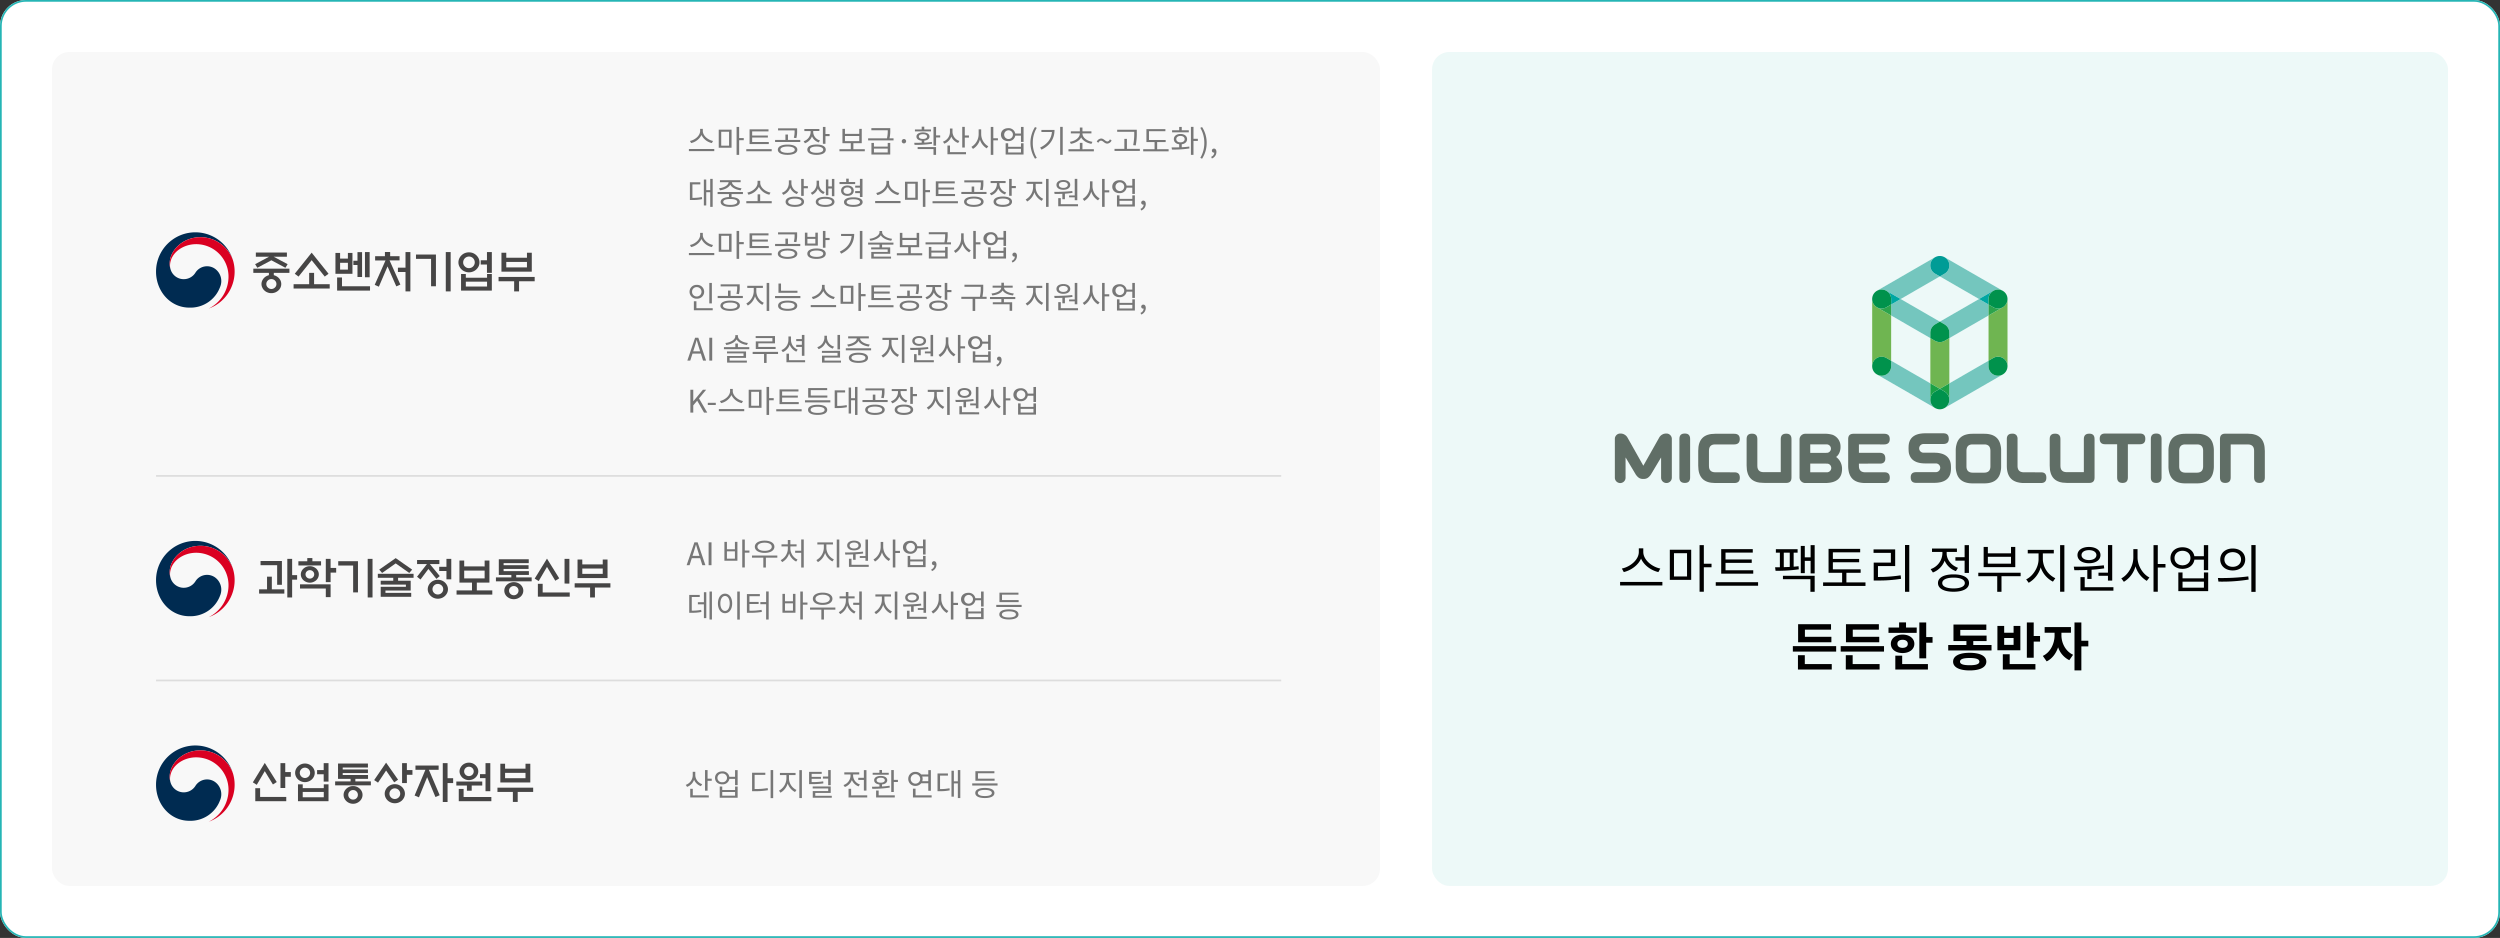 <svg xmlns="http://www.w3.org/2000/svg" width="1442" height="541" viewBox="0 0 1442 541"><rect x="0" y="0" width="1442" height="541" fill="#333333" stroke="none"/><defs><style>.cls-4{fill:#6fb551}.cls-5{fill:#74c6be}.cls-6{fill:#00924c}.cls-8{fill:#2ca44c}.cls-9{fill:#00a6a2}.cls-10{fill:#1ba146}.cls-11{fill:#606e66;mix-blend-mode:multiply;isolation:isolate}.cls-14{fill:#777}.cls-15{fill:#002b51}.cls-16{fill:#da0021}.cls-17{fill:#464545}.cls-18{fill:#454444}.cls-19{fill:#ddd}</style></defs><g id="main-graphic" transform="translate(13632 -7578)"><g id="사각형_3104" data-name="사각형 3104" transform="translate(-13632 7578)" stroke="#25b5b5" fill="#fff"><rect width="1442" height="541" rx="15" stroke="none"/><rect x=".5" y=".5" width="1441" height="540" rx="14.5" fill="none"/></g><g id="그룹_7616" data-name="그룹 7616"><rect id="사각형_3106" data-name="사각형 3106" width="586" height="481" rx="10" transform="translate(-12806 7608)" fill="rgba(37,181,171,.08)"/><g id="그룹_7611" data-name="그룹 7611" transform="translate(-12749 7725.643)"><path id="패스_39446" data-name="패스 39446" d="M74.66 23.84c-4.71-.9-9.81-4.98-9.81-9.57V12.2h-2.58v2.07c0 4.59-5.07 8.64-9.78 9.57l1.11 2.04c4.05-.96 8.25-3.84 9.96-7.77 1.71 3.96 5.91 6.84 9.99 7.77zm-23.19 7.74v2.04h24.39v-2.04zm31.08-16.59h7.53V28.4h-7.53zm-2.4 15.39h12.33V13.01H80.15zm24.06-9.33h-4.44V10.34h-2.46v26.88h2.46v-14.1h4.44zm24.06 3.78h-15.99v-4.26h15.12v-1.95h-15.12v-3.99H128v-1.98h-18.21v14.16h18.48zm-21.63 6.9v2.01h24.42v-2.01zm39.24-17.04h3.45v8.22c-1.14.06-2.34.09-3.45.12zm8.52 7.8c-.87.12-1.83.21-2.82.27v-8.07h2.28v-2.01h-12.54v2.01h2.31v8.4h-2.76l.27 2.04a85.514 85.514 0 0013.41-.84zm-9 7.5h15.84v7.26h2.46v-9.24h-18.3zm15.96-19.65v7.02H158v-6.57h-2.31v15.69H158V19.4h3.36v7.23h2.34V10.34zM182 31.85V26.3h8.22v-2.01H174.2v-4.05h15.15v-1.95H174.2v-3.78h15.75V12.5h-18.24v13.8h7.83v5.55h-10.98v2.04h24.45v-2.04zm18.21-9.42h9.93V12.8h-12.48v2.01h9.99v5.61h-9.9v10.32h2.22a78.087 78.087 0 0013.56-.99l-.24-2.01a79.076 79.076 0 01-13.08.96zm15.6-12.15v26.97h2.46V10.28zm29.07 7.02v2.01h5.31v7.05h2.49V10.34h-2.49v6.96zm1.5 6.12c-3.9-1.38-6.54-4.77-6.54-8.22v-.93h5.91v-1.98h-14.37v1.98h6v.93a9.919 9.919 0 01-6.78 8.97l1.29 1.95a11.646 11.646 0 006.78-6.84 11.055 11.055 0 006.48 6.06zM243.8 35.3c-4.05 0-6.51-1.14-6.51-3.09s2.46-3.12 6.51-3.12 6.51 1.17 6.51 3.12-2.46 3.09-6.51 3.09zm0-8.1c-5.52 0-8.97 1.83-8.97 5.01s3.45 5.01 8.97 5.01 8.94-1.83 8.94-5.01-3.42-5.01-8.94-5.01zm33.15-6.18H263.6v-3.96h13.35zm2.46-9.63h-2.46v3.69H263.6v-3.69h-2.43v11.64h18.24zm3.09 14.88h-24.42v1.98H269v9h2.46v-9h11.04zm12.81-11.16h6.33v-2.04h-15.03v2.04h6.24v3.42c0 4.65-3.27 9.72-7.14 11.55l1.44 1.98a15.091 15.091 0 006.93-8.88 14.216 14.216 0 007.05 8.22l1.38-1.98a12.529 12.529 0 01-7.2-10.89zm9.96-4.77v26.88h2.46V10.34zm22.14 15.87v1.83h5.46v2.76h2.46V10.31h-2.46v15.9zm-5.49-12.99c2.55 0 4.29 1.14 4.29 2.85 0 1.74-1.74 2.88-4.29 2.88s-4.29-1.14-4.29-2.88c0-1.71 1.74-2.85 4.29-2.85zm0 7.56c3.93 0 6.63-1.83 6.63-4.71 0-2.82-2.7-4.68-6.63-4.68s-6.63 1.86-6.63 4.68c0 2.88 2.7 4.71 6.63 4.71zm-.96 9.06h2.46v-5.31c2.43-.15 4.92-.42 7.29-.78l-.21-1.77a146.176 146.176 0 01-17.34.78l.33 2.04c2.22 0 4.8-.03 7.47-.15zm-1.5 4.77v-5.82H317v7.83h19.02v-2.01zm30.48-21.96h-2.43v4.83c0 4.89-3.06 10.05-6.93 12.03l1.47 1.98a14.9 14.9 0 006.69-8.91 14.842 14.842 0 006.51 8.37l1.53-1.95c-3.78-1.89-6.84-6.78-6.84-11.52zm16.11 8.58h-4.44V10.34h-2.46v26.88h2.46V23.27h4.44zm22.17 13.65h-12.33V31.4h12.33zm0-5.4h-12.33v-3.39h-2.43v10.77h17.22V26.09h-2.46zm-12.36-7.5c-2.67 0-4.59-1.74-4.59-4.2s1.92-4.17 4.59-4.17 4.59 1.71 4.59 4.17-1.92 4.2-4.59 4.2zm12.33-11.64v6.39h-5.49c-.51-3.12-3.21-5.16-6.84-5.16-4.02 0-6.93 2.52-6.93 6.21 0 3.72 2.91 6.24 6.93 6.24 3.69 0 6.39-2.1 6.87-5.28h5.46v6.03h2.49V10.34zm16.65 1.95c-4.17 0-7.2 2.55-7.2 6.33 0 3.75 3.03 6.33 7.2 6.33 4.2 0 7.2-2.58 7.2-6.33 0-3.78-3-6.33-7.2-6.33zm0 2.1c2.79 0 4.8 1.71 4.8 4.23 0 2.49-2.01 4.23-4.8 4.23s-4.8-1.74-4.8-4.23c0-2.52 2.01-4.23 4.8-4.23zm10.74-4.08v26.97h2.46V10.31zm-18.99 21.06a96.144 96.144 0 0017.43-1.17l-.21-1.83a121.167 121.167 0 01-17.52.93zM173.345 63.2h-15.27v-4.11h15.06v-3.15h-18.99v10.41h19.2zm-15.33 10.62h-3.96v8.28h19.5v-3.15h-15.54zm-6.9-5.22v3.15H176.1V68.6zm49.83-5.4h-15.27v-4.11h15.06v-3.15h-18.99v10.41h19.2zm-15.33 10.62h-3.96v8.28h19.5v-3.15h-15.54zm-6.9-5.22v3.15H203.7V68.6zm43.86-10.74h-6.18v-2.94H212.4v2.94h-6.12v3.09h16.26zm-11.16 9.39c0-1.5 1.23-2.31 3-2.31 1.74 0 3 .81 3 2.31 0 1.53-1.26 2.34-3 2.34-1.77 0-3-.81-3-2.34zm9.78 0c0-3.12-2.82-5.31-6.78-5.31s-6.78 2.19-6.78 5.31c0 3.18 2.82 5.34 6.78 5.34s6.78-2.16 6.78-5.34zm-7.02 6.84h-3.96v8.01h18.81v-3.15h-14.85zm13.86-10.71v-8.43h-3.96v20.67h3.96v-8.97h3.66v-3.27zm25.08 16.23c-3.69 0-5.58-.63-5.58-2.07s1.89-2.1 5.58-2.1 5.58.66 5.58 2.1-1.895 2.07-5.58 2.07zm0-7.17c-5.97 0-9.57 1.83-9.57 5.1 0 3.24 3.6 5.07 9.57 5.07s9.6-1.83 9.6-5.07c0-3.27-3.63-5.1-9.6-5.1zm2.07-4.5v-2.28h7.68v-3.15h-15.18v-3.24h15.03v-3.15h-18.96v9.54h7.47v2.28h-10.5v3.15h24.99v-3.15zm23.25-.09h-5.43v-3.93h5.43zm3.9-10.92h-3.9v3.93h-5.43v-3.93h-3.9v14.04h13.23zm-6.15 16.35h-3.96v8.82h18.81v-3.15h-14.85zm13.86-10.53v-7.8h-3.96v20.34h3.96v-9.3h3.66v-3.24zm15.99-1.89h5.49v-3.27h-15.18v3.27h5.73v1.53c0 4.56-2.25 9.75-6.78 11.85l2.22 3.15c3.15-1.5 5.37-4.53 6.6-8.13a12.91 12.91 0 006.45 7.44l2.19-3.12c-4.53-2.1-6.72-6.99-6.72-11.19zm15.51 4.62h-4.02V54.95h-3.96v27.63h3.96V68.75h4.02z" transform="translate(0 156.452)"/><g id="support-logo-01" transform="translate(48.435)"><path id="bg" d="M329.091 131.179c-4.814 0-7.795-1.768-9.059-5.342a13.955 13.955 0 01-.7-4.637v-8.794a13.461 13.461 0 01.72-4.613c1.273-3.5 4.251-5.239 9.044-5.239h6.665c4.793 0 7.769 1.738 9.038 5.239a13.456 13.456 0 01.724 4.613v8.794a13.95 13.95 0 01-.709 4.637c-1.258 3.575-4.247 5.342-9.053 5.342zm-3.561-18.754v8.926c0 2.4 1.216 3.623 3.624 3.623l4.358.01 2.18-.01c2.4 0 3.628-1.219 3.628-3.623v-8.926c0-2.458-1.157-3.716-3.472-3.716H329c-2.317 0-3.47 1.258-3.47 3.716zm-119.141 18.754c-4.808 0-7.795-1.768-9.053-5.342a13.786 13.786 0 01-.711-4.637v-8.794a13.454 13.454 0 01.726-4.613c1.266-3.5 4.251-5.239 9.038-5.239h6.67c4.789 0 7.771 1.738 9.04 5.239a13.508 13.508 0 01.724 4.613v8.794a13.893 13.893 0 01-.711 4.637c-1.262 3.575-4.244 5.342-9.053 5.342zm-3.565-18.754v8.926c0 2.4 1.224 3.623 3.635 3.623l4.356.01 2.176-.01c2.408 0 3.632-1.219 3.632-3.623v-8.926c0-2.458-1.161-3.716-3.476-3.716H206.3c-2.315 0-3.476 1.258-3.476 3.716zm33.027 18.538a13.955 13.955 0 01-3.559-.446c-4.15-1.067-6.205-4.191-6.205-9.543v-15.341c0-2.115 1.038-3.149 3.168-3.149a3.046 3.046 0 012.269.764 3.276 3.276 0 01.768 2.385v15.5c0 2.409 1.218 3.633 3.622 3.633l9.956.025c2.041 0 3.031 1.018 3.031 3.119 0 2.056-1.013 3.055-3.1 3.055zm-91.5 0c-6.577 0-9.768-3.266-9.768-9.989v-15.321c0-2.086 1.017-3.1 3.1-3.1h17.639c2.2 0 3.25 1 3.25 3.08 0 2.027-1.047 3.036-3.164 3.075l-14.62-.025v4.857h12.071c2.115.034 3.149 1.087 3.149 3.217a3.063 3.063 0 01-.73 2.247 3.2 3.2 0 01-2.351.764l-12.138.02v1.342c0 2.409 1.224 3.633 3.628 3.633h11.144c2.043 0 3.037 1.028 3.037 3.144 0 2.056-1.015 3.055-3.1 3.055zm-34.511 0a3.289 3.289 0 01-3.309-3.261v-21.883a3.29 3.29 0 013.309-3.266h10.644a15.992 15.992 0 015.112.593 7.137 7.137 0 014.58 6.326c.279 4.368-2.263 6.253-2.292 6.272l-.245.176.23.186a8.345 8.345 0 013.183 6.806c0 5.342-3.265 8.05-9.715 8.05zm2.883-6.189h9.677a2.507 2.507 0 00.5-4.946c-.538-.049-1.1-.049-1.729-.049h-8.447zm0-11.218h8.818c.433 0 .785-.015 1.1-.044a2.418 2.418 0 002-2.3v-.127a2.439 2.439 0 00-2.427-2.394h-9.5zm-54.87 17.407c-6.564 0-9.762-3.266-9.762-9.989v-8.569c0-6.63 3.2-9.852 9.762-9.852h10.969c2.208 0 3.257 1 3.257 3.08-.015 2.027-1.049 3.036-3.168 3.075H57.764c-2.32 0-3.476 1.258-3.476 3.716v8.706c0 2.409 1.22 3.633 3.628 3.633l11.151.025c2.047 0 3.035 1.018 3.035 3.119 0 2.056-1.013 3.055-3.1 3.055zm-31.174-3.08V116.22l-5.939 9.964c-1.323 1.787-2.4 2.434-4.12 2.434h-.371c-1.714 0-2.8-.646-4.133-2.463L6.2 116.22v11.664a3.069 3.069 0 01-3.13 3.08A3.079 3.079 0 010 127.883v-22.352a3.1 3.1 0 013.071-3.124 4.672 4.672 0 014.247 2.375l9.116 16.188 9.129-16.188a4.65 4.65 0 014.234-2.375 3.1 3.1 0 013.079 3.124v22.353a3.1 3.1 0 01-6.2 0zm342.044-.113v-15.409c0-2.419-1.218-3.653-3.632-3.653h-9.857v19.062c0 2.115-1.034 3.148-3.168 3.148-2.03 0-3.025-1.033-3.025-3.148v-22.23c0-2.057 1.007-3.056 3.1-3.056l13.021.025c6.57 0 9.764 3.266 9.764 9.984v15.321c0 2.091-1.019 3.1-3.1 3.1s-3.104-1.028-3.104-3.143zm-59.564 0v-22.22c0-2.115 1.032-3.144 3.143-3.144 2.062 0 3.065 1.028 3.065 3.144v22.22c0 2.115-1 3.148-3.065 3.148-2.112.001-3.144-1.032-3.144-3.147zm-19.439 0v-19.164h-6.92c-2.111 0-3.145-1.028-3.145-3.139 0-2.057 1.034-3.06 3.145-3.06h20.045c2.115 0 3.145 1 3.145 3.06 0 2.11-1.03 3.139-3.145 3.139h-6.923v19.165c0 2.115-1 3.148-3.06 3.148-2.111 0-3.143-1.033-3.143-3.148zm-29.127 3.124c-6.568 0-9.762-3.266-9.762-9.984v-15.321c0-2.091 1.013-3.1 3.1-3.1s3.1 1.033 3.1 3.149v15.409c0 2.424 1.224 3.648 3.632 3.648h9.852v-19.062c0-2.115 1.038-3.149 3.172-3.149 2.037 0 3.031 1.033 3.031 3.149v22.23c0 2.052-1.017 3.055-3.1 3.055zm-174.818 0c-6.577 0-9.774-3.266-9.774-9.984v-15.321c0-2.091 1.019-3.1 3.109-3.1s3.1 1.033 3.1 3.149v15.409c0 2.424 1.218 3.648 3.632 3.648h9.852v-19.062c0-2.115 1.032-3.149 3.162-3.149 2.037 0 3.035 1.033 3.035 3.149v22.23c0 2.052-1.011 3.055-3.1 3.055zm-48.54-3.124v-22.22c0-2.115 1.024-3.144 3.139-3.144 2.058 0 3.056 1.028 3.056 3.144v22.22c0 2.115-1 3.148-3.056 3.148-2.117.001-3.14-1.032-3.14-3.147zm138.665 3.095h-2.111c-2.1 0-3.128-1.033-3.128-3.153 0-2.027 1.028-3.021 3.128-3.021h.686v-.015h10.768a2.508 2.508 0 000-5.014h-6.131c-3.7 0-6.328-.921-7.9-2.7a7.338 7.338 0 01-1.75-4.514 24.257 24.257 0 01-.044-.8 21.338 21.338 0 01.021-1.875c.226-4.965 3.457-7.506 9.675-7.506H189.5c2.106 0 3.128 1.028 3.128 3.153 0 2.027-1.022 3.016-3.128 3.016h-.682v.015h-10.769a2.506 2.506 0 000 5.009h6.136c3.7 0 6.326.925 7.9 2.7a7.411 7.411 0 011.748 4.515 26.068 26.068 0 01.025 2.675c-.226 4.965-3.464 7.506-9.675 7.506zm11.571-42.409h-.015a.29.29 0 00-.03 0 5.092 5.092 0 01-1.239-.162c-.108-.025-.2-.059-.308-.093l-.021-.01a5.968 5.968 0 01-.895-.357c-.072-.039-.156-.064-.23-.108h-.011l-33.56-19.385c-.055-.029-.1-.073-.156-.108a5.412 5.412 0 002.5.828 5.343 5.343 0 01-2.493-.833.767.767 0 00-.082-.034 1.978 1.978 0 01-.241-.181c-.055-.034-.1-.069-.152-.1s-.089-.078-.133-.113l-.211-.166a.436.436 0 00-.074-.069c-.027-.024-.038-.044-.063-.064s-.063-.069-.093-.108c-.059-.059-.116-.122-.171-.181s-.108-.127-.156-.191-.093-.113-.141-.166a.784.784 0 00-.074-.093c-.019-.029-.034-.064-.055-.093a.143.143 0 00-.03-.034c-.053-.088-.106-.181-.16-.269s-.1-.181-.146-.269a1.326 1.326 0 01-.07-.132.686.686 0 01-.059-.113c-.019-.039-.03-.078-.049-.117l-.011-.025c-.04-.1-.074-.206-.112-.308a1.793 1.793 0 01-.089-.294c-.015-.049-.03-.088-.044-.132a1.036 1.036 0 01-.038-.132 1.416 1.416 0 01-.025-.127.1.1 0 00-.006-.044c-.013-.088-.034-.186-.046-.279s-.015-.191-.032-.289c0-.069-.015-.127-.019-.191v-.149c0-.049-.013-.116-.013-.169v-38.77c0-.049-.006-.1-.006-.152.006-.122.006-.24.019-.362s.036-.255.059-.387c.021-.113.04-.225.065-.338a3.071 3.071 0 01.082-.313c.011-.049.04-.1.049-.152l.011-.025c.019-.073.044-.127.068-.2.044-.108.084-.22.133-.323s.1-.211.156-.313c.03-.054.044-.113.078-.171s.078-.1.114-.157c.059-.093.112-.181.171-.269.03-.034.059-.073.093-.108a.7.7 0 01.044-.064 1.138 1.138 0 01.1-.127c.027-.044.074-.083.106-.127a.5.5 0 00.07-.083c.03-.025.055-.059.082-.083a.928.928 0 01.1-.108h.006c.034-.039.063-.069.091-.1s.07-.054.106-.083a1.146 1.146 0 01.087-.083c.034-.024.063-.054.093-.078a1.141 1.141 0 00.127-.1c.04-.03.074-.059.118-.088.025-.015.044-.039.07-.054a.546.546 0 01.087-.054.855.855 0 01.084-.059c.034-.015.068-.044.1-.064a.892.892 0 01.078-.044.527.527 0 00.063-.034c.055-.034.112-.059.167-.093.087-.044.182-.1.274-.152a.276.276 0 00.068-.02c.148-.068.314-.122.471-.181a5.148 5.148 0 01.532-.157c.158-.039.321-.059.477-.083.2-.024.4-.054.606-.059a1.1 1.1 0 01.171-.02c.1 0 .2.024.3.029-.1 0-.2-.029-.3-.029a1.045 1.045 0 00-.171.02c-.2 0-.4.034-.606.059-.163.025-.319.044-.477.078a5.177 5.177 0 00-.532.162c-.156.059-.323.113-.471.181a.344.344 0 01-.068.02.271.271 0 00.044-.02.271.271 0 01-.044.02 6.115 6.115 0 01-.274.152c-.055.034-.112.059-.167.093l-.063.034.093-.068L184.721.711c.053-.03.1-.045.154-.071a5.451 5.451 0 00-2.9 4.807 5.451 5.451 0 012.9-4.807l.025-.012c.167-.083.333-.157.5-.225a4.487 4.487 0 01.5-.186c.16-.049.327-.078.494-.113a5.105 5.105 0 01.538-.093c.177-.015.348-.01.523-.01s.344-.005.526.01a4.849 4.849 0 01.534.093c.171.034.331.064.5.113s.338.117.5.181.344.147.509.23a5.44 5.44 0 012.919 4.819 5.44 5.44 0 00-2.914-4.819c.059.034.118.049.177.083l33.561 19.376a1.365 1.365 0 01.152.118 1.422 1.422 0 00-.144-.083c-.16-.093-.319-.186-.49-.264-.15-.068-.312-.122-.475-.181a5.368 5.368 0 00-.523-.162c-.163-.034-.323-.054-.483-.078-.2-.024-.4-.054-.6-.059a1.1 1.1 0 00-.171-.02c-.1 0-.2.024-.3.029.1 0 .192-.029.3-.029a1.1 1.1 0 01.171.02c.2 0 .4.034.6.059.16.025.321.044.483.083a4.262 4.262 0 01.523.157c.163.059.325.113.475.181.171.078.329.171.49.264.051.029.1.054.144.083a2.742 2.742 0 01.274.171c.112.078.209.162.312.245s.19.162.279.245l.2.2c.1.1.184.206.266.309a3.161 3.161 0 01.224.294 1.981 1.981 0 01.177.26c.034.064.084.108.118.166s.049.122.082.186c.053.1.1.2.152.3s.084.211.129.318c.046.127.1.255.137.387l.078.3c.023.108.042.225.063.338.023.132.042.264.053.4a2.845 2.845 0 01.021.357c0 .059.019.108.019.166v38.745c0 .054-.019.108-.019.161a4.921 4.921 0 01-.065.636c-.019.152-.038.3-.072.451a4.987 4.987 0 01-.173.553 4.1 4.1 0 01-.171.455 5.163 5.163 0 01-.268.495 4.615 4.615 0 01-.262.421 4.385 4.385 0 01-.357.441c-.108.118-.215.245-.333.357s-.279.235-.416.348-.293.22-.45.318a5.388 5.388 0 01-2.4.825 5.429 5.429 0 002.374-.8 1.191 1.191 0 01-.131.093l-33.553 19.371h-.015a1.874 1.874 0 01-.222.1 6.151 6.151 0 01-.905.367c-.03 0-.053.025-.082.029a.688.688 0 01-.129.049c-.027.015-.068 0-.1.02s-.055.005-.078.01a5.465 5.465 0 01-1.19.157zm-3.02-.922a5.638 5.638 0 01-.73-.576 4.973 4.973 0 00.728.576zm6.771-.586l.015-.014zm-7.6-.067l-.019-.016zm-.019-.016a5.2 5.2 0 01-.407-.464 4.574 4.574 0 00.404.464zm-1.261-1.965a6.621 6.621 0 000-.005c-.074-.182-.108-.338-.156-.519.049.178.097.349.156.524zm10 .529a4.386 4.386 0 00.241-.524 6.705 6.705 0 01-.243.521zm.241-.524c.063-.176.118-.352.167-.539-.05.178-.106.359-.169.534zm-10.395-.529a4.651 4.651 0 01-.114-.495 4.158 4.158 0 00.112.492zm10.562-.01a4.572 4.572 0 00.108-.48 4.859 4.859 0 01-.11.477zm-10.688-.566a7.842 7.842 0 010 0zm10.857-.55c.006-.093.03-.181.03-.274v-9.5h0v9.5c0 .093-.019.181-.025.274zm-5.456-6.61l-2.742 1.582A5.461 5.461 0 00182 82.985a5.461 5.461 0 012.719-4.763l2.742-1.582 2.744 1.582a5.456 5.456 0 012.719 4.749 5.456 5.456 0 00-2.719-4.749l-2.744-1.582-5.483-3.168V44.216a.077.077 0 010-.022.076.076 0 000 .022v3.168l-22.6-13.049v26.089l-2.742-1.582a5.717 5.717 0 000 0l2.742 1.582 22.6 13.049v0zm5.486-3.168l22.592-13.049v0l2.742-1.582q.161-.093.329-.175-.168.081-.329.175l-2.742 1.582V34.34l8.177-4.725-8.177 4.72v-9.494a5.462 5.462 0 013.046-4.887 4.338 4.338 0 01.509-.23 3.79 3.79 0 00-.509.23c-.1.049-.2.083-.3.132l-8.221 4.75-22.6-13.044-22.6 13.044-8.225-4.75c-.093-.049-.192-.083-.289-.132a5.569 5.569 0 00-.523-.23l-.12-.042.12.042c.175.064.346.147.523.23a5.48 5.48 0 013.031 4.887 5.48 5.48 0 00-3.031-4.887c.1.049.2.083.289.132l8.225 4.75 22.6 13.044-2.742 1.586c-.059.034-.106.083-.165.118-.148.1-.289.2-.431.309.141-.1.283-.211.431-.309.059-.034.106-.083.165-.118l2.742-1.586 2.744 1.586c.059.034.1.078.16.118.152.1.293.206.431.313a4.626 4.626 0 00-.431-.313c-.059-.039-.1-.083-.16-.118l-2.744-1.586 22.6-13.044 8.221-4.75c.1-.049.2-.083.3-.132a5.462 5.462 0 00-3.046 4.887v9.494l-22.593 13.047v26.091zm27.941-4.4a5.49 5.49 0 01-5.348-5.482 5.486 5.486 0 005.347 5.484zm-66.848 0a5.481 5.481 0 005.342-5.482 5.484 5.484 0 01-5.343 5.484zm-5.608-5.313v-.182c-.003.061-.001.123-.001.184zm77.342-2.906a5.418 5.418 0 01.718 2.715 5.418 5.418 0 00-.718-2.715zm-76.623 0l-.095.173.095-.173c.034-.055.065-.11.1-.163-.035.055-.067.11-.1.165zm76.485-.226l-.082-.124zm-.312-.438a5.474 5.474 0 00-3.993-2.075 5.475 5.475 0 013.993 2.077zm-69.012-1.523a5.436 5.436 0 00-2.233-.558 5.436 5.436 0 012.233.56zm64.358-.549q.174-.011.348-.011h0q-.174.001-.348.012zm-67.032 0q.133-.007.266-.006h0q-.133-.004-.266.003zm35.5-8.707c.131-.041.262-.085.393-.133l-.394.13zm.4-.136h.008zm-4.16-.005a4.686 4.686 0 01-.635-.29 4.361 4.361 0 00.632.286zm-2.634-7.8a4.651 4.651 0 00-.26.48 4.149 4.149 0 00-.179.485c-.059.176-.118.343-.163.519s-.059.318-.084.485c.025-.162.051-.318.084-.485s.1-.343.163-.519a3.633 3.633 0 01.439-.96c.04-.065.076-.132.116-.2-.043.068-.081.133-.119.195zm10.049 1.494c.034.157.053.3.074.46-.021-.157-.04-.308-.074-.46l-.019-.069zm-1.565-2.713c.116.113.22.24.327.357a4.909 4.909 0 01.367.441c.093.132.173.274.255.416s.186.318.27.49l.023.057-.023-.057c-.084-.171-.173-.333-.27-.49s-.163-.284-.255-.416a4.909 4.909 0 00-.367-.441c-.108-.122-.211-.245-.327-.357zm-40.015-10.63l8.168 4.715-8.083-4.671-.089-.049-.023-.015c.012.005.018.015.027.02zm2.693.7a5.373 5.373 0 002.406-.558 5.379 5.379 0 01-2.408.558zm-2.737-.72l.025.02-.025-.02c-.106-.059-.2-.157-.3-.22.091.059.179.148.274.208zm72.547.015h.006zm.051-.029l-.03.02.03-.015a5.759 5.759 0 00.891-.659 5.458 5.458 0 01-.892.654zm-73.636-.759a.154.154 0 00-.046-.049.235.235 0 01.045.049zm-.342-.392a6.28 6.28 0 01-.435-.563 5.3 5.3 0 00.434.563zm-.958-1.508a.245.245 0 01-.015-.035.245.245 0 00.014.035zm77.444-.529c.042-.162.072-.323.106-.495-.036.167-.065.333-.108.497zm-77.847-1.175v-.015zm78.056-.382zM155.3 19.557a7.684 7.684 0 010 0c-.136-.033-.27-.07-.412-.1.141.032.276.068.412.1zm64.822-.113c-.173.029-.329.068-.49.108.165-.034.321-.078.49-.108zm-65.316 0zm69.119 48.789l-.025.015z" stroke="transparent" stroke-miterlimit="10" fill="#fff"/><g id="그룹_463" data-name="그룹 463" transform="translate(148.416 .001)"><path id="패스_531" data-name="패스 531" class="cls-4" d="M270.649 2144.388l2.743 1.583v-26.09l-8.172-4.717c-.008 0-.016-.012-.026-.015l-.025-.014c-.105-.061-.19-.143-.288-.209.1.066.189.162.3.223l.025.015-.025-.015-.029-.014c-.133-.079-.238-.187-.361-.276a5.594 5.594 0 01-.58-.438c-.023-.019-.049-.03-.066-.048a.253.253 0 00-.046-.05c-.028-.029-.051-.061-.081-.086a.988.988 0 00-.117-.126 1.539 1.539 0 00-.1-.127 5.4 5.4 0 01-.436-.566 1.155 1.155 0 00-.091-.115c-.037-.066-.093-.111-.13-.174s-.05-.115-.079-.17c-.019-.032-.033-.074-.051-.112-.026-.057-.048-.115-.074-.167-.033-.083-.077-.161-.111-.242s-.06-.174-.093-.252c-.011-.032-.028-.072-.039-.108s-.034-.085-.048-.127-.02-.085-.029-.124a.416.416 0 00-.016-.063c-.025-.105-.048-.212-.073-.32s-.036-.224-.054-.329l-.009-.067a1.249 1.249 0 01-.022-.136v-.153a7.745 7.745 0 01-.012-.369v38.753c0 .054.017.107.017.167a5.42 5.42 0 01.716-2.907 5.484 5.484 0 017.482-2.015z" transform="translate(-262.421 -2085.549)"/><path id="패스_532" data-name="패스 532" class="cls-5" d="M296.808 2159.917c-.036-.037-.077-.062-.11-.091a5.5 5.5 0 01-.8-1.04c-.025-.044-.062-.073-.085-.114-.054-.091-.08-.19-.128-.283a5.737 5.737 0 01-.243-.537 5.71 5.71 0 01-.159-.52 4.587 4.587 0 01-.113-.5 5.808 5.808 0 01-.062-.613c0-.1-.029-.2-.029-.289v-9.5l-22.6-13.048v3.17a5.485 5.485 0 01-5.486 5.482 5.415 5.415 0 01-2.892-.844c.056.037.1.079.155.111l33.56 19.373.009.007c-.037-.019-.064-.054-.1-.076a5.526 5.526 0 01-.917-.688z" transform="translate(-261.506 -2072.96)"/><path id="패스_533" data-name="패스 533" class="cls-6" d="M270.645 2132.618a5.484 5.484 0 00-7.49 2.013 5.42 5.42 0 00-.716 2.908v.149c0 .049.012.122.019.191.014.1.014.19.028.287s.036.193.05.283a.11.11 0 010 .042c.008.038.014.085.025.129s.028.086.039.133l.043.129a2.684 2.684 0 00.091.292c.036.107.073.207.113.308l.009.028c.017.039.028.078.045.117s.043.076.062.111.045.089.066.13c.053.092.1.18.15.27s.107.181.161.27a.19.19 0 01.026.038c.022.028.036.063.054.091a.624.624 0 01.074.092c.049.053.1.114.142.168s.1.13.158.19.113.124.173.184a1.127 1.127 0 00.09.1c.023.02.037.042.065.066a.981.981 0 01.074.068l.209.168a1.562 1.562 0 01.133.112c.048.034.1.066.15.1.077.06.156.123.243.178a.469.469 0 01.079.038 5.414 5.414 0 002.891.843 5.484 5.484 0 005.486-5.482v-3.162z" transform="translate(-262.417 -2073.779)"/><path id="패스_534" data-name="패스 534" class="cls-5" d="M292.413 2096.826a5.479 5.479 0 01-2.007 7.488l-2.743 1.583 22.6 13.043 8.223-4.749c.1-.051.2-.085.3-.133a4.457 4.457 0 01.509-.232c.181-.063.357-.119.534-.167.161-.039.322-.081.489-.108a4.285 4.285 0 01.619-.06c.1-.006.193-.031.292-.031a1.577 1.577 0 01.172.019 6.042 6.042 0 01.6.06c.161.024.322.043.483.082a4.651 4.651 0 01.523.16c.164.06.325.11.478.18a5.461 5.461 0 01.487.266c.048.026.1.051.144.081-.051-.036-.1-.081-.152-.115l-33.563-19.378c-.059-.034-.118-.047-.176-.082a5.474 5.474 0 012.188 2.093z" transform="translate(-248.614 -2094.106)"/><path id="패스_535" data-name="패스 535" class="cls-5" d="M264.37 2114.134c.09-.047.181-.1.272-.155a.131.131 0 00.048-.02.131.131 0 01-.048.02.2.2 0 00.07-.02c.15-.07.314-.12.472-.18a4.671 4.671 0 01.531-.16c.156-.039.317-.057.478-.082a6.039 6.039 0 01.6-.06 1.669 1.669 0 01.172-.019c.1 0 .195.025.294.031a4.241 4.241 0 01.614.06c.169.028.331.069.492.111.179.045.354.1.531.164s.351.15.521.232c.1.048.2.083.291.133l8.226 4.749 22.6-13.043-2.742-1.583a5.47 5.47 0 01.176-9.582c-.059.032-.118.048-.176.082l-33.56 19.378c-.034.021-.062.048-.094.066a.448.448 0 00.065-.032c.054-.032.111-.057.167-.09z" transform="translate(-261.485 -2094.106)"/><path id="패스_536" data-name="패스 536" d="M294.352 2097.047a5.477 5.477 0 00-2.183-2.094 10.807 10.807 0 00-.511-.227 4.243 4.243 0 00-.5-.183c-.164-.048-.33-.078-.5-.111a4.23 4.23 0 00-.537-.093c-.176-.016-.348-.009-.523-.009s-.348-.007-.521.009a4.381 4.381 0 00-.54.093c-.166.034-.334.063-.5.111a4.048 4.048 0 00-.5.186 8.643 8.643 0 00-.5.224 5.47 5.47 0 00-.176 9.582l2.742 1.584 2.743-1.584a5.478 5.478 0 002.006-7.488z" transform="translate(-250.553 -2094.328)" fill="#009c96"/><path id="패스_537" data-name="패스 537" class="cls-5" d="M292.111 2129.76c0-.058.012-.115.016-.174a6.045 6.045 0 01.062-.6c.025-.167.046-.326.084-.484.043-.178.1-.346.161-.521a3.726 3.726 0 01.183-.485 4.891 4.891 0 01.257-.478c.087-.141.167-.289.263-.423a4.625 4.625 0 01.362-.443c.11-.118.212-.244.33-.358.133-.124.283-.235.429-.353s.281-.212.43-.311c.06-.034.107-.082.165-.116l2.741-1.586L275 2110.38l-5.483 3.167v6.331l22.6 13.048z" transform="translate(-258.543 -2085.544)"/><path id="패스_538" data-name="패스 538" class="cls-8" d="M269.661 2114.011a5.4 5.4 0 01-2.735.731 5.528 5.528 0 01-2.694-.7l8.172 4.717v-6.331z" transform="translate(-261.433 -2084.424)"/><path id="패스_539" data-name="패스 539" class="cls-9" d="M270.587 2112.11v3.164l5.483-3.167-8.226-4.75c-.094-.051-.193-.085-.291-.133a5.482 5.482 0 013.034 4.886z" transform="translate(-259.616 -2087.271)"/><path id="패스_540" data-name="패스 540" class="cls-5" d="M314.779 2136.552v-3.17l-22.6 13.048v9.5c0 .093-.022.181-.028.274a4.857 4.857 0 01-.063.634 4.561 4.561 0 01-.107.481c-.05.181-.1.359-.167.535a4.576 4.576 0 01-.241.527c-.045.1-.074.194-.127.286-.023.041-.06.07-.087.114a5.709 5.709 0 01-.8 1.04c-.033.028-.071.054-.1.083a5.545 5.545 0 01-.93.7c-.036.021-.067.054-.1.073l.016-.007L323 2141.3c.056-.032.1-.078.158-.111a5.466 5.466 0 01-8.384-4.638z" transform="translate(-247.649 -2072.96)"/><path id="패스_541" data-name="패스 541" class="cls-5" d="M310.26 2110.38l-22.6 13.045 2.743 1.586c.059.034.1.078.162.116a4.585 4.585 0 01.433.314 5.415 5.415 0 01.428.353c.118.111.22.234.328.355a5.561 5.561 0 01.368.443c.091.13.169.276.252.413a4.785 4.785 0 01.269.494 4.433 4.433 0 01.173.466 4.868 4.868 0 01.169.542c.036.149.054.3.076.457a5.4 5.4 0 01.065.631c0 .057.015.11.015.164v3.166l22.6-13.045v-6.334z" transform="translate(-248.614 -2085.544)"/><path id="패스_542" data-name="패스 542" class="cls-9" d="M307.752 2112.11a5.459 5.459 0 013.043-4.886c-.1.048-.2.082-.3.133l-8.223 4.75 5.483 3.167z" transform="translate(-240.622 -2087.271)"/><path id="패스_543" data-name="패스 543" class="cls-4" d="M316.777 2110.441c0-.058-.015-.108-.015-.166 0 .054-.006.112-.006.166a4.5 4.5 0 01-.014.52 5.361 5.361 0 01-.09.544c-.036.169-.063.33-.11.492s-.124.338-.19.507a5.04 5.04 0 01-.226.5c-.029.054-.045.118-.08.176s-.1.114-.142.183a5.582 5.582 0 01-.605.786c-.09.093-.167.191-.257.277a5.693 5.693 0 01-1 .759l-.031.017c-.008 0-.012.009-.018.009l-8.177 4.724v26.086l2.74-1.583a5.464 5.464 0 018.209 4.914c0-.054.015-.11.015-.161z" transform="translate(-238.684 -2085.602)"/><path id="패스_544" data-name="패스 544" class="cls-6" d="M316.046 2134.631a5.487 5.487 0 00-7.493-2.013l-2.74 1.583v3.169a5.467 5.467 0 008.384 4.639c.156-.1.3-.212.447-.32s.286-.224.416-.348.227-.242.334-.36a5.455 5.455 0 00.359-.441c.094-.132.175-.275.258-.417a5.407 5.407 0 00.268-.5c.068-.148.118-.3.172-.457a4.566 4.566 0 00.172-.552c.034-.152.053-.3.074-.453a5.092 5.092 0 00.065-.634 5.44 5.44 0 00-.716-2.896z" transform="translate(-238.684 -2073.779)"/><path id="패스_545" data-name="패스 545" class="cls-8" d="M308.553 2114.011l-2.74-1.584v6.334l8.177-4.723a5.546 5.546 0 01-2.7.7 5.423 5.423 0 01-2.737-.727z" transform="translate(-238.684 -2084.424)"/><path id="패스_546" data-name="패스 546" class="cls-6" d="M316.742 2111.8a6.183 6.183 0 00-.054-.4c-.022-.113-.04-.228-.065-.336l-.08-.3c-.037-.13-.087-.258-.133-.387-.043-.108-.08-.216-.13-.32s-.1-.2-.153-.3c-.029-.06-.045-.124-.08-.184s-.084-.1-.121-.164a1.906 1.906 0 00-.172-.261 3.206 3.206 0 00-.227-.294 5.093 5.093 0 00-.263-.308l-.206-.2c-.091-.082-.183-.165-.282-.244s-.2-.167-.311-.244c-.088-.058-.179-.123-.274-.173-.045-.03-.1-.054-.144-.081a5.3 5.3 0 00-.487-.267c-.153-.069-.317-.12-.478-.179a4.414 4.414 0 00-.523-.16c-.161-.038-.322-.057-.483-.082-.2-.026-.4-.054-.6-.059a1.521 1.521 0 00-.172-.019c-.1 0-.193.025-.292.031a4.268 4.268 0 00-.619.06c-.164.029-.323.07-.489.108s-.359.1-.534.167a4.959 4.959 0 00-.509.232 5.46 5.46 0 00-3.043 4.885v3.164l2.74 1.584a5.426 5.426 0 002.735.731 5.543 5.543 0 002.7-.7l.018-.01.031-.017a5.7 5.7 0 001-.759c.09-.087.167-.184.257-.278a5.3 5.3 0 00.605-.786c.043-.07.1-.114.142-.183s.051-.122.08-.175a5.2 5.2 0 00.226-.5c.067-.169.139-.335.19-.507s.074-.327.11-.493a5.23 5.23 0 00.09-.544 4.5 4.5 0 00.014-.52c0-.054.006-.111.006-.166a3.836 3.836 0 00-.02-.362z" transform="translate(-238.684 -2087.483)"/><path id="패스_547" data-name="패스 547" class="cls-4" d="M292.345 2126.536l-.022.009a5.544 5.544 0 01-1.046.431 5.448 5.448 0 01-1.671.294h-.012a5.381 5.381 0 01-1.646-.288 5.443 5.443 0 01-1.067-.438l-.02-.009-2.74-1.583v26.089l5.481 3.167 5.483-3.167v-26.089z" transform="translate(-250.552 -2077.572)"/><path id="패스_548" data-name="패스 548" class="cls-10" d="M286.86 2146.566l2.742-1.583-5.481-3.167v9.5c0 .093.025.191.029.289a5.469 5.469 0 012.71-5.039z" transform="translate(-250.552 -2068.345)"/><path id="패스_549" data-name="패스 549" class="cls-10" d="M290.406 2146.566a5.464 5.464 0 012.712 5.028c.006-.093.028-.181.028-.274v-9.5l-5.483 3.167z" transform="translate(-248.614 -2068.345)"/><path id="패스_550" data-name="패스 550" class="cls-6" d="M292.337 2145.446l-2.743-1.583-2.741 1.583a5.469 5.469 0 00-2.711 5.043 5.623 5.623 0 00.062.613c.026.165.07.333.113.5s.1.349.159.519.156.356.243.537c.048.092.074.19.128.282.023.041.06.069.085.114a5.565 5.565 0 00.8 1.04c.033.031.074.057.11.091a5.514 5.514 0 00.914.689c.037.022.063.057.1.076.076.041.156.066.232.1a5.7 5.7 0 00.894.361l.02.009c.105.033.2.069.308.093a5.139 5.139 0 001.241.16c.008 0 .025.006.029.006h.029a5.575 5.575 0 001.19-.155c.025-.007.051 0 .076-.01s.073-.006.1-.018a1.379 1.379 0 00.13-.048c.026-.006.051-.024.08-.032a5.9 5.9 0 00.908-.367c.073-.035.15-.061.218-.1.036-.019.067-.052.1-.073a5.326 5.326 0 00.93-.7c.028-.028.07-.054.1-.082a5.774 5.774 0 00.8-1.04c.026-.045.063-.073.087-.114.053-.092.082-.191.127-.285a5.018 5.018 0 00.241-.528 6.25 6.25 0 00.274-1.016 4.745 4.745 0 00.063-.634 5.464 5.464 0 00-2.696-5.031z" transform="translate(-250.544 -2067.225)"/><path id="패스_551" data-name="패스 551" class="cls-6" d="M295.069 2124.982a5.306 5.306 0 00-.065-.631c-.022-.155-.04-.3-.076-.457a4.928 4.928 0 00-.169-.543 3.678 3.678 0 00-.443-.959c-.084-.138-.161-.283-.252-.414a5.654 5.654 0 00-.368-.443c-.108-.117-.21-.245-.328-.355a4.711 4.711 0 00-.429-.353 5.682 5.682 0 00-.433-.313c-.059-.038-.1-.083-.162-.117l-2.743-1.586-2.742 1.586c-.059.034-.105.082-.166.117-.149.1-.291.2-.43.311s-.3.225-.429.353c-.117.113-.22.24-.33.358a4.728 4.728 0 00-.362.443c-.1.134-.176.282-.263.423a4.789 4.789 0 00-.257.478 3.794 3.794 0 00-.183.485c-.059.174-.118.343-.161.521s-.059.321-.084.484a5.815 5.815 0 00-.062.6c0 .059-.016.116-.016.174v3.167l2.74 1.583.02.008a6.555 6.555 0 002.714.726h.012a5.463 5.463 0 001.671-.294 5.36 5.36 0 001.046-.432l.022-.008 2.74-1.583v-3.167c.003-.052-.012-.105-.012-.162z" transform="translate(-250.552 -2080.931)"/><path id="패스_552" data-name="패스 552" class="cls-6" d="M270.36 2107.436c-.173-.082-.345-.166-.521-.232s-.35-.114-.531-.164a5.664 5.664 0 00-.492-.111 4.182 4.182 0 00-.614-.06c-.1-.007-.193-.031-.294-.031a1.6 1.6 0 00-.172.019 6.02 6.02 0 00-.6.059c-.161.025-.322.044-.478.082a5.293 5.293 0 00-.531.16c-.158.059-.322.109-.472.179a.2.2 0 01-.07.021c-.091.052-.183.107-.272.154-.056.033-.113.058-.167.092a.362.362 0 01-.065.032l-.077.045a1.1 1.1 0 01-.1.063c-.029.016-.056.041-.084.057a.912.912 0 00-.09.058c-.025.015-.043.037-.07.052s-.076.06-.116.09-.083.066-.127.1-.059.054-.091.079-.063.054-.09.083-.071.054-.1.082-.06.061-.091.1h-.006c-.037.038-.073.07-.105.11-.028.025-.054.058-.079.084l-.07.082c-.037.043-.077.082-.11.126a1.482 1.482 0 00-.1.13c-.015.018-.029.037-.046.061s-.06.073-.088.11c-.063.086-.118.178-.176.268-.033.053-.077.1-.111.157s-.05.118-.079.17c-.054.106-.108.208-.156.316s-.088.213-.13.324a1.979 1.979 0 00-.068.193l-.009.025c-.014.047-.039.1-.053.154-.033.1-.059.2-.082.311s-.043.223-.065.339a3.786 3.786 0 00-.056.388 3.548 3.548 0 00-.022.36v.166c0 .12.006.246.012.371v.152a1.238 1.238 0 00.022.137l.009.066c.019.105.036.218.054.329s.048.215.073.321a.374.374 0 01.016.063c.009.038.018.082.029.124s.032.087.048.127a1.1 1.1 0 00.039.108c.033.078.063.167.093.253s.079.158.111.242l.074.168c.019.037.033.079.051.111.029.056.045.116.079.171s.093.108.13.174a1.128 1.128 0 01.091.115 6.856 6.856 0 00.436.567 1.519 1.519 0 01.1.126 1.05 1.05 0 01.118.127c.029.026.053.057.08.087a.242.242 0 01.046.049c.017.017.043.03.067.049a6.162 6.162 0 00.58.438c.122.088.227.2.36.275l.029.014c-.107-.061-.2-.157-.3-.223.1.066.183.148.288.209l.025.014.026.015a5.518 5.518 0 002.694.7 5.405 5.405 0 002.735-.731l2.743-1.584v-3.164a5.482 5.482 0 00-3.032-4.883z" transform="translate(-262.423 -2087.483)"/></g><g id="그룹_466" data-name="그룹 466" transform="translate(.001 102.271)"><path id="패스_553" data-name="패스 553" class="cls-11" d="M207.34 2189.023c-6.566 0-9.762-3.266-9.762-9.987v-8.57c0-6.632 3.2-9.854 9.762-9.854h10.971c2.206 0 3.254 1.006 3.254 3.079-.017 2.029-1.05 3.037-3.168 3.079h-11.146c-2.319 0-3.476 1.254-3.476 3.715v8.707c0 2.408 1.222 3.632 3.631 3.632l11.146.021c2.048 0 3.04 1.021 3.04 3.119 0 2.061-1.013 3.058-3.1 3.058z" transform="translate(-149.486 -2160.331)"/><path id="패스_554" data-name="패스 554" class="cls-11" d="M225.387 2188.977c-6.574 0-9.768-3.266-9.768-9.98v-15.323c0-2.091 1.018-3.1 3.105-3.1s3.1 1.031 3.1 3.145v15.411c0 2.422 1.221 3.65 3.634 3.65h9.852v-19.061c0-2.115 1.037-3.145 3.165-3.145 2.038 0 3.034 1.031 3.034 3.145v22.23c0 2.052-1.012 3.055-3.1 3.055z" transform="translate(-139.615 -2160.355)"/><path id="패스_555" data-name="패스 555" class="cls-11" d="M263.249 2189.023c-6.574 0-9.765-3.266-9.765-9.987v-15.323c0-2.085 1.016-3.1 3.1-3.1h17.637c2.206 0 3.255 1.006 3.255 3.079-.008 2.029-1.049 3.037-3.165 3.079l-14.622-.027v4.858h12.069c2.12.031 3.152 1.084 3.152 3.214a3.041 3.041 0 01-.729 2.247 3.2 3.2 0 01-2.352.767l-12.14.02v1.342c0 2.408 1.224 3.632 3.628 3.632h11.147c2.042 0 3.037 1.027 3.037 3.141 0 2.061-1.015 3.058-3.105 3.058z" transform="translate(-118.899 -2160.331)"/><path id="패스_556" data-name="패스 556" class="cls-11" d="M196.291 2189.075a3.065 3.065 0 01-3.119-3.079v-11.664l-5.941 9.965c-1.32 1.789-2.4 2.432-4.117 2.432h-.37c-1.714 0-2.8-.644-4.132-2.461l-5.916-9.936V2186a3.1 3.1 0 01-6.2 0v-22.351a3.1 3.1 0 013.074-3.129 4.662 4.662 0 014.242 2.375l9.122 16.191 9.122-16.191a4.655 4.655 0 014.238-2.375 3.107 3.107 0 013.082 3.129V2186a3.083 3.083 0 01-3.085 3.075z" transform="translate(-166.493 -2160.384)"/><path id="패스_557" data-name="패스 557" class="cls-11" d="M193.7 2189.031c-2.118 0-3.142-1.03-3.142-3.145v-22.223c0-2.115 1.024-3.146 3.142-3.146 2.053 0 3.056 1.031 3.056 3.146v22.223c.002 2.114-1.001 3.145-3.056 3.145z" transform="translate(-153.325 -2160.384)"/><path id="패스_558" data-name="패스 558" class="cls-11" d="M369.467 2189.031c-2.113 0-3.144-1.03-3.144-3.145v-22.223c0-2.115 1.03-3.146 3.144-3.146 2.058 0 3.06 1.031 3.06 3.146v22.223c0 2.114-1.003 3.145-3.06 3.145z" transform="translate(-57.162 -2160.384)"/><path id="패스_559" data-name="패스 559" class="cls-11" d="M370.441 2160.517H350.4c-2.115 0-3.145 1-3.145 3.062 0 2.112 1.03 3.139 3.145 3.139h6.919v19.167c0 2.115 1.029 3.145 3.141 3.145 2.059 0 3.062-1.03 3.062-3.145v-19.167h6.922c2.118 0 3.145-1.027 3.145-3.139-.002-2.058-1.03-3.062-3.148-3.062z" transform="translate(-67.596 -2160.384)"/><path id="패스_560" data-name="패스 560" class="cls-11" d="M238.662 2189.023a3.293 3.293 0 01-3.312-3.263v-21.881a3.291 3.291 0 013.312-3.266h10.643a16.024 16.024 0 015.112.593 7.127 7.127 0 014.578 6.329c.28 4.368-2.262 6.249-2.288 6.271l-.247.177.234.186a8.339 8.339 0 013.182 6.8c0 5.343-3.268 8.051-9.714 8.051zm2.882-6.189h9.677a2.507 2.507 0 00.5-4.946c-.538-.05-1.1-.05-1.727-.05h-8.449zm0-11.219h8.822c.428 0 .78-.016 1.094-.045a2.413 2.413 0 002-2.3v-.131a2.443 2.443 0 00-2.429-2.394h-9.495z" transform="translate(-128.82 -2160.331)"/><g id="그룹_464" data-name="그룹 464" transform="translate(196.627 .282)"><path id="패스_561" data-name="패스 561" class="cls-11" d="M319.057 2165.855c-1.269-3.5-4.247-5.242-9.04-5.242h-6.665c-4.793 0-7.771 1.738-9.043 5.242a13.484 13.484 0 00-.724 4.612v8.792a13.927 13.927 0 00.709 4.638c1.263 3.573 4.247 5.342 9.059 5.342h6.665c4.811 0 7.794-1.769 9.055-5.342a13.961 13.961 0 00.71-4.638v-8.792a13.446 13.446 0 00-.726-4.612zm-5.475 13.556c0 2.405-1.222 3.626-3.633 3.626l-2.174.006-4.355-.006c-2.41 0-3.634-1.221-3.634-3.626v-8.926c0-2.46 1.159-3.715 3.472-3.715h6.851c2.314 0 3.473 1.254 3.473 3.715z" transform="translate(-293.585 -2160.613)"/></g><g id="그룹_465" data-name="그룹 465" transform="translate(319.327 .282)"><path id="패스_562" data-name="패스 562" class="cls-11" d="M398.361 2165.855c-1.269-3.5-4.242-5.242-9.04-5.242h-6.663c-4.795 0-7.768 1.738-9.041 5.242a13.45 13.45 0 00-.723 4.612v8.792a13.921 13.921 0 00.709 4.638c1.259 3.573 4.242 5.342 9.055 5.342h6.663c4.812 0 7.8-1.769 9.059-5.342a13.967 13.967 0 00.707-4.638v-8.792a13.406 13.406 0 00-.726-4.612zm-5.475 13.556c0 2.405-1.221 3.626-3.628 3.626l-2.178.006-4.355-.006c-2.41 0-3.626-1.221-3.626-3.626v-8.926c0-2.46 1.151-3.715 3.467-3.715h6.852c2.316 0 3.469 1.254 3.469 3.715z" transform="translate(-372.894 -2160.613)"/></g><path id="패스_563" data-name="패스 563" class="cls-11" d="M351.477 2160.57c-2.133 0-3.17 1.031-3.17 3.145v19.061h-9.854c-2.412 0-3.636-1.227-3.636-3.65v-15.411c0-2.115-1.012-3.145-3.1-3.145s-3.1 1.012-3.1 3.1V2179c0 6.715 3.195 9.98 9.764 9.98l13.019.02c2.087 0 3.105-1 3.105-3.055v-22.23c.005-2.115-.992-3.145-3.028-3.145z" transform="translate(-77.79 -2160.355)"/><path id="패스_564" data-name="패스 564" class="cls-11" d="M395.128 2189c2.132 0 3.169-1.03 3.169-3.145v-19.062h9.855c2.412 0 3.634 1.23 3.634 3.651v15.411c0 2.115 1.013 3.145 3.1 3.145s3.1-1.013 3.1-3.1v-15.323c0-6.717-3.192-9.983-9.764-9.983l-13.021-.022c-2.087 0-3.1 1-3.1 3.054v22.232c-.001 2.114.992 3.142 3.027 3.142z" transform="translate(-43.059 -2160.355)"/><path id="패스_565" data-name="패스 565" class="cls-11" d="M300.418 2178.848a7.4 7.4 0 00-1.745-4.519c-1.578-1.775-4.2-2.7-7.9-2.7h-6.136a2.5 2.5 0 010-5.007c.2 0 .4-.006.605-.006H295.4v-.012h.682c2.107 0 3.131-.993 3.131-3.018 0-2.124-1.024-3.151-3.131-3.151H285.7c-6.219 0-9.45 2.542-9.674 7.506a22.985 22.985 0 00-.019 1.874c.008.263.025.53.04.8a7.393 7.393 0 001.748 4.517c1.577 1.778 4.2 2.7 7.9 2.7h6.131a2.507 2.507 0 010 5.012H281.06v.014h-.687c-2.1 0-3.13.991-3.13 3.02 0 2.122 1.027 3.155 3.13 3.155h10.4c6.215 0 9.447-2.542 9.673-7.51.026-.63.037-1.248.015-1.873-.007-.27-.023-.535-.043-.802z" transform="translate(-106.584 -2160.431)"/><path id="패스_566" data-name="패스 566" d="M332.408 2182.871l-9.953-.021c-2.4 0-3.625-1.224-3.625-3.633v-15.5a3.261 3.261 0 00-.769-2.381 3.034 3.034 0 00-2.263-.764c-2.133 0-3.169 1.031-3.169 3.145v15.344c0 5.352 2.058 8.476 6.2 9.54a13.973 13.973 0 003.561.447h9.951c2.086 0 3.1-1 3.1-3.057.003-2.099-.989-3.12-3.033-3.12z" transform="translate(-86.539 -2160.355)" fill="#606e66"/></g></g></g></g><rect id="사각형_564" data-name="사각형 564" width="766" height="481" rx="10" transform="translate(-13602 7608)" fill="#f8f8f8"/><g id="그룹_7617" data-name="그룹 7617" transform="translate(0 12)"><g id="그룹_7613" data-name="그룹 7613" transform="translate(0 12)"><g id="_01" data-name="1" transform="translate(-14104.598 3645)"><path id="패스_39443" data-name="패스 39443" class="cls-14" d="M14.868 14.3c-2.826-.54-5.886-2.988-5.886-5.742V7.32H7.434v1.242c0 2.754-3.042 5.184-5.868 5.742l.666 1.224a8.866 8.866 0 005.976-4.662 8.76 8.76 0 005.992 4.662zM.954 18.948v1.224h14.634v-1.224zM19.6 8.994h4.52v8.046H19.6zm-1.44 9.234h7.4V7.806h-7.4zM32.6 12.63h-2.666V6.2h-1.476v16.132h1.476v-8.46H32.6zm14.434 2.27H37.44v-2.558h9.072v-1.17H37.44V8.778h9.432V7.59H35.946v8.5h11.088zm-12.978 4.14v1.206h14.652v-1.208zM61.92 8.382a14.6 14.6 0 01-.432 4.1l1.44.162a14.972 14.972 0 00.45-4.266V7.014h-11V8.2h9.54zm-4.05 12.78c-2.52 0-4.14-.684-4.14-1.8 0-1.152 1.62-1.836 4.14-1.836 2.538 0 4.158.684 4.158 1.836 0 1.116-1.62 1.8-4.158 1.8zm0-4.77c-3.438 0-5.616 1.1-5.616 2.97 0 1.836 2.178 2.952 5.616 2.952s5.63-1.114 5.63-2.952c0-1.872-2.192-2.97-5.63-2.97zm.23-2.682v-3.1h-1.472v3.1H50.67v1.206H65.2V13.71zm18.454.29a5.251 5.251 0 01-3.906-4.79v-.63h3.564V7.392h-8.658V8.58h3.618v.63a5.718 5.718 0 01-4.05 5.256l.756 1.17a6.667 6.667 0 004.068-3.96 6.278 6.278 0 003.906 3.474zm-1.962 7.146c-2.412 0-3.852-.666-3.852-1.818 0-1.134 1.44-1.8 3.852-1.8 2.376 0 3.834.666 3.834 1.8 0 1.15-1.458 1.816-3.834 1.816zm0-4.788c-3.312 0-5.328 1.1-5.328 2.97 0 1.89 2.016 2.988 5.328 2.988 3.276 0 5.31-1.1 5.31-2.988-.002-1.874-2.034-2.972-5.31-2.972zm5.13-6.084V6.2h-1.476v9.738h1.476v-4.424h2.394v-1.242zm11.25 1.152h8.244v2.97h-8.244zm4.86 7.632v-3.476h4.824V7.338h-1.44v2.88h-8.244v-2.88h-1.458v8.244h4.824v3.474h-6.552v1.206h14.634v-1.206zm19.8 1.872h-7.938v-2.216h7.938zm0-3.366h-7.938v-2.126h-1.458v6.678h10.854v-6.678h-1.458zm1.044-4.788a20.157 20.157 0 00.432-4.68V6.924H106.2V8.13h9.45a19.107 19.107 0 01-.45 4.644h-10.872v1.206H119v-1.206zm8.244 2.934a1.262 1.262 0 10-1.188-1.242 1.2 1.2 0 001.188 1.24zm15.68-8.048h-3.89V6.078h-1.476v1.584h-3.906v1.116h9.27zm-7 4.1c0-.846.918-1.368 2.376-1.368 1.422 0 2.358.522 2.358 1.368s-.936 1.386-2.358 1.386c-1.462.004-2.376-.536-2.376-1.382zm7.488 3.1a42.914 42.914 0 01-4.374.4v-1.12c1.854-.2 3.024-1.062 3.024-2.376 0-1.476-1.512-2.394-3.762-2.394-2.286 0-3.78.918-3.78 2.394 0 1.332 1.17 2.2 3.042 2.376v1.17c-1.548.054-3.024.054-4.3.054l.162 1.188a61.589 61.589 0 0010.1-.63zM132.894 19h9.144v3.33h1.476v-4.5h-10.62zm13-7.92h-2.376V6.2h-1.476v10.822h1.476v-4.716h2.376zm11.084 3.22A5.652 5.652 0 01153 9.192V7.158h-1.476v2a5.867 5.867 0 01-4.032 5.544l.774 1.17a6.7 6.7 0 004.032-4.1 6.79 6.79 0 003.942 3.708zm-5.418 2.664h-1.476v5h10.71v-1.198h-9.234zm8.532-5.832V6.168h-1.476V18.1h1.476v-5.74h2.394v-1.224zm9.45-3.546h-1.458v2.9a8.555 8.555 0 01-4.158 7.218l.882 1.188a8.942 8.942 0 004.014-5.346 8.906 8.906 0 003.906 5.022l.918-1.17a8.153 8.153 0 01-4.1-6.912zm9.666 5.148h-2.664V6.2h-1.476v16.132h1.476v-8.37h2.664zm13.3 8.19h-7.4V18.84h7.4zm0-3.24h-7.4v-2.03h-1.458v6.462h10.332v-6.462h-1.472zm-7.416-4.5a2.522 2.522 0 112.754-2.52 2.545 2.545 0 01-2.752 2.524zm7.4-6.984v3.834H189.2a3.844 3.844 0 00-4.1-3.1c-2.412 0-4.158 1.512-4.158 3.726 0 2.232 1.746 3.744 4.158 3.744a3.85 3.85 0 004.122-3.168h3.276v3.618h1.494V6.2zm8.1 18.342l1.026-.486a16.593 16.593 0 01-2.3-8.658 16.638 16.638 0 012.3-8.658l-1.026-.468a17.092 17.092 0 000 18.27zm3.69-16.614V9.12h6.066c-.306 3.834-2.466 6.93-6.8 9l.792 1.206c5.364-2.628 7.506-6.732 7.506-11.394zM215.1 6.186v16.146h1.476V6.186zm6.174 9.792c2.592-.468 4.914-1.764 5.94-3.744 1.008 1.98 3.33 3.276 5.922 3.744l.576-1.17c-3.132-.5-5.76-2.394-5.76-4.878h5.184V8.742h-5.184v-2.2h-1.494v2.2h-5.2V9.93h5.2c0 2.484-2.628 4.374-5.76 4.878zm6.678 3.1V15.4h-1.494v3.672h-6.57V20.3h14.652v-1.226zm14.31-3.24a3.035 3.035 0 002.5-1.8l-.936-.666c-.45.864-.954 1.224-1.53 1.224-1.134 0-2-1.692-3.564-1.692a3.035 3.035 0 00-2.52 1.8l.918.648c.468-.864.972-1.224 1.548-1.224 1.136-.004 1.982 1.706 3.584 1.706zm15.57-6.426a34.471 34.471 0 01-.612 7.308l1.476.162a36.4 36.4 0 00.612-7.47v-1.6h-11.322v1.2h9.846zm-4.23 9.45V13.08h-1.476v5.778h-5.67v1.206h14.6v-1.206zm17.442.216v-4.14h4.914v-1.192h-9.63V8.688h9.472V7.482h-10.948v7.452h4.7v4.14h-6.57V20.3h14.67v-1.226zM289.3 8.148h-4.068V6.2h-1.476v1.948h-4.1v1.17h9.644zm-7.218 5.112c0-1.116.972-1.854 2.412-1.854s2.412.738 2.412 1.854-.976 1.84-2.416 1.84-2.412-.724-2.412-1.84zm3.15 2.952c1.854-.234 3.078-1.35 3.078-2.952 0-1.818-1.566-2.988-3.816-2.988s-3.816 1.17-3.816 2.988c0 1.6 1.224 2.718 3.078 2.952v1.764c-1.566.054-3.078.054-4.374.054l.2 1.242a59.592 59.592 0 0010.08-.648l-.09-1.1a42.206 42.206 0 01-4.338.4zm9.288-3.168H292V6.186h-1.48v16.146H292v-8.046h2.52zm2.43 11.5a16.733 16.733 0 002.66-9.144 16.672 16.672 0 00-2.664-9.126l-1.008.468a16.81 16.81 0 012.3 8.658 16.764 16.764 0 01-2.3 8.658zm5.652-.126a4.006 4.006 0 002.628-3.762c0-1.206-.522-1.944-1.386-1.944a1.17 1.17 0 00-1.242 1.152 1.128 1.128 0 001.206 1.152A.738.738 0 00304 21a2.7 2.7 0 01-1.8 2.448zM2.988 39.354h4.554v-1.206H1.53v10.206h1.062a26.51 26.51 0 005.976-.486l-.126-1.224a25.4 25.4 0 01-5.454.486zm10.26-3.168v6.48h-2.286v-6.12H9.576v14.976h1.386v-7.65h2.286v8.46h1.422V36.186zm5.616 6.588c2.646-.324 5.076-1.512 5.958-3.294.9 1.782 3.312 2.97 5.958 3.294l.52-1.174c-2.826-.324-5.4-1.71-5.526-3.492H30.8v-1.184H18.864v1.188h5c-.126 1.782-2.7 3.168-5.526 3.492zm9.972 6.7c0 1.08-1.512 1.71-4.032 1.71-2.538 0-4.032-.63-4.032-1.71s1.494-1.692 4.032-1.692c2.52-.004 4.032.608 4.032 1.688zm3.276-4.536v-1.192h-14.6v1.188h6.552v1.728c-3.006.144-4.788 1.134-4.788 2.808 0 1.836 2.088 2.844 5.544 2.844 3.438 0 5.508-1.008 5.508-2.844 0-1.674-1.764-2.664-4.77-2.808v-1.728zm15.894-.864c-2.826-.5-5.9-2.88-5.9-5.562v-1.246h-1.552v1.242c0 2.682-3.06 5.058-5.886 5.562l.612 1.224a8.7 8.7 0 006.048-4.5 8.74 8.74 0 006.048 4.5zm-5.94 4.95V45.1H40.59v3.92h-6.516v1.206h14.652V49.02zm21.924-5.242a5.481 5.481 0 01-3.906-4.982v-1.786h-1.476v1.656a5.908 5.908 0 01-4.014 5.544l.774 1.17a6.748 6.748 0 004-4.086 6.776 6.776 0 003.852 3.636zm-1.926 7.38c-2.394 0-3.852-.666-3.852-1.782 0-1.134 1.458-1.8 3.852-1.8 2.376 0 3.834.666 3.834 1.8.002 1.12-1.458 1.782-3.834 1.782zm0-4.734c-3.294 0-5.328 1.062-5.328 2.952 0 1.872 2.034 2.934 5.328 2.934 3.276 0 5.31-1.062 5.31-2.934 0-1.89-2.034-2.952-5.31-2.952zm5.13-6.066V36.2h-1.476v9.774h1.476v-4.388h2.394v-1.224zm14.184 1.368h2.052v4.428h1.422V36.2H83.43v4.32h-2.052v-4.01h-1.4v9.126h1.4zm-2.07 2.034a4.854 4.854 0 01-3.276-4.392v-2.178H74.61v2.178a5.591 5.591 0 01-3.366 4.828l.792 1.152a6.42 6.42 0 003.294-3.582 5.788 5.788 0 003.186 3.13zm.216 7.416c-2.412 0-3.924-.648-3.924-1.764s1.512-1.746 3.924-1.746c2.448 0 3.942.63 3.942 1.746s-1.494 1.764-3.942 1.764zm0-4.662c-3.312 0-5.382 1.062-5.382 2.9s2.07 2.9 5.382 2.9c3.33 0 5.4-1.062 5.4-2.9s-2.07-2.9-5.4-2.9zm20.07-3.312h-2.736v1.206h2.736v2.2h1.494V36.186h-1.494v3.888h-2.718v1.188h2.718zm-2.736-5.238H93.15v-1.926h-1.476v1.926h-3.852v1.188h9.036zm-6.732 5c0-1.116.918-1.854 2.268-1.854s2.268.738 2.268 1.854c0 1.134-.918 1.872-2.268 1.872s-2.268-.734-2.268-1.868zm5.922 0c0-1.8-1.512-2.988-3.654-2.988-2.16 0-3.654 1.188-3.654 2.988 0 1.818 1.494 3.006 3.654 3.006 2.142.004 3.654-1.184 3.654-3.002zM95.8 51.18c-2.376 0-3.852-.594-3.852-1.62 0-1.044 1.476-1.62 3.852-1.62s3.834.576 3.834 1.62c-.004 1.026-1.462 1.62-3.834 1.62zm0-4.374c-3.348 0-5.382.99-5.382 2.754 0 1.746 2.034 2.754 5.382 2.754 3.33 0 5.364-1.008 5.364-2.754-.004-1.76-2.038-2.754-5.364-2.754zm26.5-2.5c-2.826-.54-5.886-2.988-5.886-5.742V37.32h-1.548v1.242c0 2.754-3.042 5.184-5.868 5.742l.666 1.224a8.866 8.866 0 005.976-4.662 8.76 8.76 0 005.994 4.662zm-13.914 4.644v1.224h14.634v-1.226zm18.648-9.954h4.518v8.044h-4.518zm-1.44 9.234h7.4V37.806h-7.4zm14.436-5.6h-2.664V36.2h-1.476v16.132h1.476v-8.46h2.664zm14.428 2.27h-9.594v-2.558h9.072v-1.17h-9.072v-2.394h9.436V37.59h-10.93v8.5h11.088zm-12.978 4.14v1.206h14.652v-1.208zm27.864-10.656a14.6 14.6 0 01-.432 4.1l1.44.162a14.972 14.972 0 00.45-4.266v-1.366h-11V38.2h9.54zm-4.05 12.78c-2.52 0-4.14-.684-4.14-1.8 0-1.152 1.62-1.836 4.14-1.836 2.538 0 4.158.684 4.158 1.836 0 1.114-1.62 1.798-4.158 1.798zm0-4.77c-3.438 0-5.616 1.1-5.616 2.97 0 1.836 2.178 2.952 5.616 2.952s5.634-1.116 5.634-2.952c0-1.874-2.196-2.972-5.634-2.972zm.234-2.682v-3.1h-1.476v3.1h-5.958v1.206h14.526V43.71zm18.45.288a5.251 5.251 0 01-3.906-4.788v-.63h3.564v-1.19h-8.658v1.188h3.622v.63a5.718 5.718 0 01-4.05 5.256l.756 1.17a6.667 6.667 0 004.068-3.96 6.278 6.278 0 003.906 3.474zm-1.962 7.146c-2.412 0-3.852-.666-3.852-1.818 0-1.134 1.44-1.8 3.852-1.8 2.376 0 3.834.666 3.834 1.8 0 1.15-1.458 1.816-3.834 1.816zm0-4.788c-3.312 0-5.328 1.1-5.328 2.97 0 1.89 2.016 2.988 5.328 2.988 3.276 0 5.31-1.1 5.31-2.988 0-1.874-2.034-2.972-5.31-2.972zm5.13-6.084V36.2h-1.476v9.738h1.476v-4.424h2.394v-1.242zm13.824-1.206h3.8v-1.226h-9.02v1.224h3.744v2.052a8.258 8.258 0 01-4.284 6.93l.864 1.188a9.054 9.054 0 004.158-5.328 8.53 8.53 0 004.23 4.932l.828-1.188a7.518 7.518 0 01-4.32-6.534zm5.976-2.862v16.126h1.476V36.2zm13.284 9.522v1.1h3.276v1.652h1.476V36.186h-1.476v9.54zm-3.294-7.794c1.53 0 2.574.684 2.574 1.71 0 1.044-1.044 1.728-2.574 1.728s-2.574-.684-2.574-1.728c0-1.028 1.044-1.712 2.574-1.712zm0 4.536c2.358 0 3.978-1.1 3.978-2.826 0-1.692-1.62-2.808-3.978-2.808s-3.978 1.116-3.978 2.808c0 1.726 1.62 2.824 3.978 2.824zm-.576 5.43h1.476v-3.182a49.981 49.981 0 004.374-.468l-.126-1.062a87.706 87.706 0 01-10.4.468l.2 1.224c1.332 0 2.88-.018 4.482-.09zm-.9 2.862v-3.488h-1.476v4.7H225.4v-1.208zm18.288-13.172h-1.458v2.9a8.555 8.555 0 01-4.158 7.218l.882 1.188a8.942 8.942 0 004.014-5.346 8.906 8.906 0 003.906 5.022l.918-1.17a8.153 8.153 0 01-4.1-6.912zm9.666 5.148h-2.664V36.2h-1.476v16.132h1.476v-8.37h2.664zm13.3 8.19h-7.4V48.84h7.4zm0-3.24h-7.4v-2.034h-1.454v6.462h10.332v-6.462h-1.476zm-7.416-4.5a2.522 2.522 0 112.754-2.52 2.545 2.545 0 01-2.752 2.52zm7.4-6.984v3.834H253.4a3.844 3.844 0 00-4.1-3.1c-2.412 0-4.158 1.512-4.158 3.726 0 2.232 1.746 3.744 4.158 3.744a3.85 3.85 0 004.122-3.168h3.278v3.618h1.494V36.2zm5.148 18.216a4.006 4.006 0 002.628-3.762c0-1.206-.522-1.944-1.386-1.944a1.17 1.17 0 00-1.242 1.152 1.128 1.128 0 001.206 1.152.738.738 0 00.2-.018 2.7 2.7 0 01-1.8 2.448zM14.868 74.3c-2.826-.54-5.886-2.988-5.886-5.742V67.32H7.434v1.242c0 2.754-3.042 5.184-5.868 5.742l.666 1.224a8.866 8.866 0 005.976-4.662 8.76 8.76 0 005.992 4.662zM.954 78.948v1.224h14.634v-1.224zM19.6 68.994h4.52v8.046H19.6zm-1.44 9.234h7.4V67.806h-7.4zM32.6 72.63h-2.666V66.2h-1.476v16.132h1.476v-8.46H32.6zm14.434 2.27H37.44v-2.558h9.072v-1.17H37.44v-2.394h9.432V67.59H35.946v8.5h11.088zm-12.978 4.14v1.206h14.652v-1.208zM61.92 68.382a14.6 14.6 0 01-.432 4.1l1.44.162a14.972 14.972 0 00.45-4.266v-1.364h-11V68.2h9.54zm-4.05 12.78c-2.52 0-4.14-.684-4.14-1.8 0-1.152 1.62-1.836 4.14-1.836 2.538 0 4.158.684 4.158 1.836 0 1.116-1.62 1.8-4.158 1.8zm0-4.77c-3.438 0-5.616 1.1-5.616 2.97 0 1.836 2.178 2.952 5.616 2.952s5.63-1.114 5.63-2.952c0-1.872-2.192-2.97-5.63-2.97zm.23-2.682v-3.1h-1.472v3.1H50.67v1.206H65.2V73.71zm15.786-.252h-4.568v-2.664h4.572zm1.44-6.246H73.89v2.43h-4.572v-2.43H67.86v7.434h7.47zm-.738 13.95c-2.412 0-3.852-.684-3.852-1.836s1.44-1.818 3.852-1.818c2.376 0 3.834.666 3.834 1.818s-1.454 1.836-3.83 1.836zm0-4.842c-3.294 0-5.328 1.1-5.328 3.006s2.034 3.006 5.328 3.006c3.276 0 5.31-1.1 5.31-3.006s-2.03-3.006-5.306-3.006zm5.13-6.066v-4.068h-1.472v9.72h1.476v-4.428h2.394v-1.224zm9.018-2.322v1.188h6.066c-.306 3.834-2.466 6.93-6.8 9l.792 1.206C94.158 76.7 96.3 72.594 96.3 67.932zm10.818-1.746v16.146h1.476V66.186zm18.594 4.554c-2.934-.324-5.742-1.908-5.742-3.87v-.612H110.9v.612c0 1.962-2.844 3.546-5.778 3.87l.5 1.116c2.574-.324 5-1.458 6.012-3.186 1.026 1.728 3.456 2.862 6.012 3.186zm.792 3.366v-1.188h-14.612v1.188h6.57v1.6h-4.806v1.134h9.522v1.476h-9.468v3.834h11.412V81h-9.972v-1.6h9.486v-3.69h-4.7v-1.6zm5.148-2.682h8.244v2.97h-8.244zm4.86 7.632v-3.474h4.824v-8.244h-1.44v2.88h-8.244v-2.88h-1.458v8.244h4.824v3.474h-6.552v1.206h14.638v-1.206zm19.8 1.872h-7.938v-2.214h7.938zm0-3.366h-7.938v-2.124h-1.458v6.678h10.858v-6.678h-1.458zm1.044-4.788a20.157 20.157 0 00.432-4.68v-1.17H139.32v1.206h9.45a19.107 19.107 0 01-.45 4.644h-10.872v1.206h14.67v-1.206zm9.648-5.184h-1.458v2.9a8.555 8.555 0 01-4.158 7.218l.882 1.188a8.942 8.942 0 004.014-5.346 8.906 8.906 0 003.906 5.022l.918-1.17a8.153 8.153 0 01-4.1-6.912zm9.666 5.148h-2.664V66.2h-1.472v16.132h1.476v-8.37h2.664zm13.3 8.19h-7.4V78.84h7.4zm0-3.24h-7.4v-2.034h-1.458v6.462h10.332v-6.462h-1.476zm-7.406-4.5a2.522 2.522 0 112.754-2.52 2.545 2.545 0 01-2.754 2.52zm7.4-6.984v3.834h-3.3a3.844 3.844 0 00-4.1-3.1c-2.412 0-4.158 1.512-4.158 3.726 0 2.232 1.746 3.744 4.158 3.744a3.85 3.85 0 004.122-3.168h3.276v3.618h1.494V66.2zm5.148 18.216a4.006 4.006 0 002.628-3.762c0-1.206-.522-1.944-1.386-1.944a1.17 1.17 0 00-1.242 1.152 1.128 1.128 0 001.206 1.152.738.738 0 00.2-.018 2.7 2.7 0 01-1.8 2.448zM14.2 96.2h-1.474v11.79H14.2zm-11.428 5.08a2.64 2.64 0 012.754-2.68 2.7 2.7 0 110 5.4 2.648 2.648 0 01-2.754-2.72zm6.984 0a3.973 3.973 0 00-4.23-3.96 3.984 3.984 0 100 7.956 3.991 3.991 0 004.23-3.996zm-4.464 9.486v-3.978H3.816v5.184h10.872v-1.206zM28.8 98.382a14.6 14.6 0 01-.432 4.1l1.44.162a14.972 14.972 0 00.45-4.266v-1.364h-11V98.2H28.8zm-4.05 12.78c-2.52 0-4.14-.684-4.14-1.8 0-1.152 1.62-1.836 4.14-1.836 2.538 0 4.158.684 4.158 1.836 0 1.116-1.62 1.8-4.158 1.8zm0-4.77c-3.438 0-5.616 1.1-5.616 2.97 0 1.836 2.178 2.952 5.616 2.952s5.634-1.116 5.634-2.952c0-1.872-2.196-2.97-5.634-2.97zm.234-2.682v-3.1h-1.476v3.1H17.55v1.206h14.526v-1.206zm14.85-4.644h3.8v-1.224h-9.02v1.224h3.744v2.052a8.258 8.258 0 01-4.284 6.93l.864 1.188a9.054 9.054 0 004.158-5.328 8.53 8.53 0 004.23 4.932l.828-1.188a7.518 7.518 0 01-4.32-6.534zM45.81 96.2v16.128h1.476V96.2zm17.766 4.482H54.09v-4.154h-1.476v5.346h10.962zm-5.652 10.44c-2.538 0-4.032-.666-4.032-1.782 0-1.152 1.494-1.8 4.032-1.8s4.032.648 4.032 1.8c0 1.12-1.512 1.786-4.032 1.786zm0-4.734c-3.438 0-5.526 1.062-5.526 2.952 0 1.872 2.088 2.934 5.526 2.934s5.526-1.062 5.526-2.934c0-1.886-2.088-2.948-5.526-2.948zm-7.272-2.646v1.206h14.6v-1.206zm34.488.558c-2.826-.54-5.886-2.988-5.886-5.742V97.32h-1.548v1.242c0 2.754-3.042 5.184-5.868 5.742l.666 1.224a8.866 8.866 0 005.976-4.662 8.76 8.76 0 005.994 4.662zm-13.914 4.644v1.224H85.86v-1.224zm18.648-9.954h4.518v8.046h-4.518zm-1.44 9.234h7.4V97.806h-7.4zm14.436-5.6h-2.664V96.2H98.73v16.128h1.476v-8.46h2.664zm14.436 2.268h-9.594v-2.556h9.072v-1.17h-9.072v-2.388h9.432V97.59h-10.926v8.5h11.088zm-12.978 4.14v1.206h14.652v-1.206zm27.864-10.656a14.6 14.6 0 01-.432 4.1l1.44.162a14.972 14.972 0 00.45-4.266v-1.358h-11V98.2h9.54zm-4.05 12.78c-2.52 0-4.14-.684-4.14-1.8 0-1.152 1.62-1.836 4.14-1.836 2.538 0 4.158.684 4.158 1.836 0 1.122-1.62 1.806-4.158 1.806zm0-4.77c-3.438 0-5.616 1.1-5.616 2.97 0 1.836 2.178 2.952 5.616 2.952s5.634-1.116 5.634-2.952c0-1.866-2.196-2.964-5.634-2.964zm.234-2.682v-3.1H126.9v3.1h-5.958v1.206h14.526v-1.2zm18.45.288a5.251 5.251 0 01-3.906-4.788v-.63h3.564v-1.182h-8.658v1.188h3.618v.63a5.718 5.718 0 01-4.05 5.256l.756 1.17a6.667 6.667 0 004.068-3.96 6.278 6.278 0 003.906 3.474zm-1.962 7.146c-2.412 0-3.852-.666-3.852-1.818 0-1.134 1.44-1.8 3.852-1.8 2.376 0 3.834.666 3.834 1.8.002 1.158-1.458 1.824-3.834 1.824zm0-4.788c-3.312 0-5.328 1.1-5.328 2.97 0 1.89 2.016 2.988 5.328 2.988 3.276 0 5.31-1.1 5.31-2.988 0-1.866-2.034-2.964-5.31-2.964zm5.13-6.084V96.2h-1.476v9.738h1.476v-4.428h2.394v-1.242zm22.68 3.906h-2.394a26.651 26.651 0 00.45-5.544v-1.4h-10.836v1.188h9.4v.216a23.867 23.867 0 01-.5 5.544h-10.71v1.206h6.516v6.966h1.494v-6.966h6.588zm3.276-.774c2.646-.27 5-1.242 5.976-2.862.972 1.62 3.312 2.592 5.958 2.862l.468-1.116c-3.06-.306-5.508-1.548-5.634-3.348h5V97.77h-5.058V96.1h-1.476v1.67h-5.054v1.17h4.986c-.126 1.8-2.574 3.042-5.616 3.348zm13.266 2.088V104.3h-14.6v1.188h6.57v1.854h-4.95v1.17h9.7v3.762h1.476v-4.932h-4.752v-1.854zm11.754-6.426h3.8v-1.218h-9.02v1.224h3.744v2.052a8.258 8.258 0 01-4.284 6.93l.864 1.188a9.054 9.054 0 004.158-5.328 8.53 8.53 0 004.23 4.932l.828-1.188a7.518 7.518 0 01-4.32-6.534zm5.976-2.862v16.128h1.476V96.2zm13.284 9.522v1.1h3.276v1.656h1.476v-12.29h-1.476v9.54zm-3.294-7.794c1.53 0 2.574.684 2.574 1.71 0 1.044-1.044 1.728-2.574 1.728s-2.574-.684-2.574-1.728c0-1.02 1.044-1.704 2.574-1.704zm0 4.536c2.358 0 3.978-1.1 3.978-2.826 0-1.692-1.62-2.808-3.978-2.808s-3.978 1.116-3.978 2.808c0 1.734 1.62 2.832 3.978 2.832zm-.576 5.436h1.476v-3.186a49.981 49.981 0 004.374-.468l-.126-1.062a87.706 87.706 0 01-10.4.468l.2 1.224c1.332 0 2.88-.018 4.482-.09zm-.9 2.862v-3.492h-1.476v4.7H225.4v-1.206zm18.288-13.17h-1.458v2.9a8.555 8.555 0 01-4.158 7.218l.882 1.188a8.942 8.942 0 004.014-5.346 8.906 8.906 0 003.906 5.022l.918-1.17a8.153 8.153 0 01-4.1-6.912zm9.666 5.148h-2.664V96.2h-1.476v16.128h1.476v-8.37h2.664zm13.3 8.19h-7.4v-2.088h7.4zm0-3.24h-7.4v-2.034h-1.454v6.462h10.332v-6.462h-1.476zm-7.416-4.5a2.522 2.522 0 112.754-2.52 2.545 2.545 0 01-2.752 2.52zm7.4-6.984v3.834H253.4a3.844 3.844 0 00-4.1-3.1c-2.412 0-4.158 1.512-4.158 3.726 0 2.232 1.746 3.744 4.158 3.744a3.85 3.85 0 004.122-3.168h3.278v3.618h1.494V96.2zm5.148 18.216a4.006 4.006 0 002.628-3.762c0-1.206-.522-1.944-1.386-1.944a1.17 1.17 0 00-1.242 1.152 1.128 1.128 0 001.206 1.152.738.738 0 00.2-.018 2.7 2.7 0 01-1.8 2.448zM3.438 135.636l.648-2.016c.468-1.494.9-2.916 1.314-4.464h.072c.432 1.53.846 2.97 1.332 4.464l.63 2.016zM9.108 141h1.764L6.39 127.806H4.536L.054 141h1.692l1.278-4.032h4.824zm3.618 0H14.4v-13.194h-1.674zm22.23-10.17c-2.97-.324-5.724-1.854-5.724-3.924v-.594H27.72v.594c0 2.07-2.754 3.6-5.724 3.924l.5 1.152c2.556-.342 4.968-1.458 5.976-3.186 1.026 1.728 3.42 2.844 5.976 3.186zm-10.53 8.6h9.486v-3.69h-10.98v1.116h9.522v1.494h-9.468v3.8H34.4V141h-9.974zm4.788-6.21v-2.07h-1.476v2.07h-6.57v1.188h14.616v-1.188zm19.908-3.312h-9.594v4.41h11.448v-1.206H41v-2.07h9.612v-4.212H39.474V128h9.648zm3.258 6.066H37.728v1.206H44.3v5.166h1.476v-5.166h6.604zm13.734 2.268h1.476v-12.06h-1.476v2.394h-3.258v1.188h3.258v2.124h-3.258v1.212h3.258zm-2.394-3.582a6.046 6.046 0 01-3.888-5.508v-2.07h-1.476v2.07a6.259 6.259 0 01-4.032 5.778l.792 1.17a7.016 7.016 0 003.978-4.266 7.116 7.116 0 003.816 4zm-5.022 6.1v-3.744h-1.476v4.95h10.764v-1.206zm29.43-14.56h-1.476v8.352h1.476zm-3.456 6.732a5.583 5.583 0 01-4.086-5.04v-1.224H79.11v1.232a5.864 5.864 0 01-4.1 5.346l.756 1.152a6.855 6.855 0 004.1-4.014 6.859 6.859 0 004.068 3.708zm-5.49 8.046v-1.728h8.964v-3.888H77.688v1.17h9v1.6h-8.964v4.014h10.962v-1.17zm13.626-8.1c2.646-.324 5.058-1.494 5.958-3.258.882 1.764 3.312 2.934 5.958 3.258l.522-1.17c-2.862-.306-5.454-1.71-5.526-3.51h5.022v-1.188H92.808v1.19h5c-.072 1.8-2.664 3.2-5.526 3.51zm5.94 8.262c-2.538 0-4.032-.63-4.032-1.764 0-1.116 1.494-1.764 4.032-1.764 2.52 0 4.032.648 4.032 1.764 0 1.138-1.512 1.768-4.032 1.768zm0-4.68c-3.456 0-5.526 1.044-5.526 2.916 0 1.89 2.07 2.934 5.526 2.934 3.438 0 5.526-1.044 5.526-2.934 0-1.868-2.088-2.912-5.526-2.912zm-7.29-2.592v1.188h14.6v-1.188zm26.352-4.806h3.8v-1.224h-9.02v1.224h3.744v2.052a8.258 8.258 0 01-4.284 6.93l.864 1.188a9.054 9.054 0 004.158-5.328 8.53 8.53 0 004.23 4.932l.828-1.188a7.518 7.518 0 01-4.32-6.534zm5.976-2.862v16.128h1.476V126.2zm13.284 9.522v1.1h3.276v1.656h1.476v-12.292h-1.476v9.54zm-3.294-7.794c1.53 0 2.574.684 2.574 1.71 0 1.044-1.044 1.728-2.574 1.728s-2.574-.684-2.574-1.728c-.002-1.022 1.044-1.706 2.574-1.706zm0 4.536c2.358 0 3.978-1.1 3.978-2.826 0-1.692-1.62-2.808-3.978-2.808s-3.978 1.116-3.978 2.808c.002 1.732 1.62 2.83 3.978 2.83zm-.576 5.436h1.476v-3.186a49.981 49.981 0 004.374-.468l-.126-1.062a87.707 87.707 0 01-10.4.468l.2 1.224c1.332 0 2.88-.018 4.482-.09zm-.9 2.862v-3.492h-1.476v4.7h11.412v-1.206zm18.288-13.176h-1.458v2.9a8.555 8.555 0 01-4.158 7.218l.882 1.188a8.942 8.942 0 004.014-5.346 8.906 8.906 0 003.906 5.022l.918-1.17a8.153 8.153 0 01-4.1-6.912zm9.666 5.148h-2.664V126.2h-1.476v16.128h1.476v-8.37h2.664zm13.3 8.19h-7.4v-2.084h7.4zm0-3.24h-7.4v-2.034H164.7v6.462h10.332v-6.462h-1.476zm-7.416-4.5a2.522 2.522 0 112.754-2.52 2.545 2.545 0 01-2.752 2.524zm7.4-6.984v3.834h-3.294a3.844 3.844 0 00-4.1-3.1c-2.412 0-4.158 1.512-4.158 3.726 0 2.232 1.746 3.744 4.158 3.744a3.85 3.85 0 004.122-3.168h3.276v3.618h1.494V126.2zm5.148 18.216a4.006 4.006 0 002.628-3.762c0-1.206-.522-1.944-1.386-1.944a1.17 1.17 0 00-1.242 1.152 1.128 1.128 0 001.206 1.152.738.738 0 00.2-.018 2.7 2.7 0 01-1.8 2.448zM1.8 171h1.674v-4.176l2.268-2.7L9.684 171h1.872l-4.77-8.172 4.122-5.022H9.036l-5.508 6.624h-.054v-6.624H1.8zm10.062-4.41h4.608v-1.26h-4.608zm20.286-2.29c-2.826-.54-5.886-2.988-5.886-5.742v-1.238h-1.548v1.242c0 2.754-3.042 5.184-5.868 5.742l.666 1.224a8.866 8.866 0 005.976-4.662 8.76 8.76 0 005.994 4.662zm-13.914 4.644v1.224h14.634v-1.224zm18.648-9.954H41.4v8.046h-4.518zm-1.44 9.234h7.4v-10.418h-7.4zm14.436-5.6h-2.664V156.2h-1.476v16.128h1.476v-8.46h2.664zm14.436 2.276H54.72v-2.556h9.072v-1.17H54.72v-2.394h9.432v-1.19H53.226v8.5h11.088zm-12.978 4.14v1.206h14.652v-1.206zm29.484-7.9h-9.594v-3.114h9.486v-1.188H69.75v5.49h11.07zm-5.62 10.022c-2.538 0-4.032-.63-4.032-1.764s1.494-1.764 4.032-1.764 4.032.63 4.032 1.764-1.508 1.764-4.032 1.764zm0-4.68c-3.438 0-5.526 1.044-5.526 2.916s2.088 2.916 5.526 2.916 5.526-1.044 5.526-2.916-2.084-2.916-5.526-2.916zm-7.29-2.61v1.228h14.62v-1.224zm18.594-4.518h4.554v-1.206H85.05v10.206h1.062a26.51 26.51 0 005.976-.486l-.126-1.224a25.4 25.4 0 01-5.454.486zm10.26-3.168v6.48h-2.282v-6.12H93.1v14.976h1.386v-7.65h2.286v8.46h1.418v-16.146zm15.552 2.2a14.6 14.6 0 01-.432 4.1l1.44.162a14.972 14.972 0 00.45-4.266v-1.368h-11v1.186h9.54zm-4.05 12.78c-2.52 0-4.14-.684-4.14-1.8 0-1.152 1.62-1.836 4.14-1.836 2.538 0 4.158.684 4.158 1.836.004 1.112-1.616 1.796-4.154 1.796zm0-4.77c-3.438 0-5.616 1.1-5.616 2.97 0 1.836 2.178 2.952 5.616 2.952s5.634-1.116 5.634-2.952c0-1.876-2.192-2.974-5.63-2.974zm.234-2.682v-3.1h-1.476v3.1h-5.954v1.206h14.53v-1.21zm18.45.288a5.251 5.251 0 01-3.906-4.788v-.63h3.564v-1.188h-8.658v1.188h3.618v.63a5.718 5.718 0 01-4.05 5.256l.756 1.17a6.667 6.667 0 004.068-3.96 6.278 6.278 0 003.906 3.474zm-1.962 7.146c-2.412 0-3.852-.666-3.852-1.818 0-1.134 1.44-1.8 3.852-1.8 2.376 0 3.834.666 3.834 1.8.004 1.148-1.454 1.814-3.83 1.814zm0-4.788c-3.312 0-5.328 1.1-5.328 2.97 0 1.89 2.016 2.988 5.328 2.988 3.276 0 5.31-1.1 5.31-2.988.002-1.876-2.03-2.974-5.306-2.974zm5.13-6.084V156.2h-1.476v9.738h1.476v-4.428h2.394v-1.242zm13.824-1.206h3.8v-1.224h-9.018v1.224h3.744v2.052a8.258 8.258 0 01-4.284 6.93l.864 1.188a9.054 9.054 0 004.158-5.328 8.53 8.53 0 004.23 4.932l.828-1.188a7.518 7.518 0 01-4.32-6.534zm5.976-2.862v16.128h1.482V156.2zm13.284 9.522v1.1h3.276v1.656h1.476v-12.3h-1.476v9.54zm-3.294-7.794c1.53 0 2.574.684 2.574 1.71 0 1.044-1.044 1.728-2.574 1.728s-2.574-.684-2.574-1.728c.004-1.03 1.048-1.714 2.578-1.714zm0 4.536c2.358 0 3.978-1.1 3.978-2.826 0-1.692-1.62-2.808-3.978-2.808s-3.978 1.116-3.978 2.808c.004 1.724 1.624 2.822 3.982 2.822zm-.576 5.436h1.476v-3.186a49.981 49.981 0 004.374-.468l-.126-1.062a87.707 87.707 0 01-10.4.468l.2 1.224c1.332 0 2.88-.018 4.482-.09zm-.9 2.862v-3.492h-1.472v4.7h11.412v-1.206zm18.288-13.176h-1.458v2.9a8.555 8.555 0 01-4.158 7.218l.882 1.188a8.942 8.942 0 004.014-5.352 8.906 8.906 0 003.906 5.022l.918-1.17a8.153 8.153 0 01-4.1-6.912zm9.666 5.148h-2.664V156.2h-1.472v16.128h1.476v-8.37h2.664zm13.3 8.19h-7.4v-2.092h7.4zm0-3.24h-7.4v-2.034h-1.458v6.462h10.332v-6.462h-1.476zm-7.416-4.5a2.522 2.522 0 112.754-2.52 2.545 2.545 0 01-2.748 2.516zm7.4-6.984v3.834h-3.29a3.844 3.844 0 00-4.1-3.1c-2.412 0-4.158 1.512-4.158 3.726 0 2.232 1.746 3.744 4.158 3.744a3.85 3.85 0 004.122-3.168h3.276v3.618h1.494V156.2z" transform="translate(869 3976)"/></g><g id="support-logo-02" transform="translate(-13542 7688)"><g id="그룹_201" data-name="그룹 201"><g id="그룹_200" data-name="그룹 200"><g id="그룹_199" data-name="그룹 199"><g id="그룹_198" data-name="그룹 198"><g id="그룹_197" data-name="그룹 197"><g id="그룹_196" data-name="그룹 196"><g id="그룹_194" data-name="그룹 194"><path id="패스_293" data-name="패스 293" class="cls-15" d="M80.907 34.2a7.94 7.94 0 00-11.291 2.367 7.932 7.932 0 01-14.345-2.183l-.023-.084c-.008-.026-.015-.066-.026-.1a10.188 10.188 0 01-.408-3.155c0-7.111 7.3-15.033 17.812-15.033a20.066 20.066 0 0118.52 12.752 5.457 5.457 0 01-.084-.243 22.673 22.673 0 00-44.118 7.355c0 11.192 8.072 20.768 19.27 20.768a18.2 18.2 0 0017.679-11.9A8.734 8.734 0 0080.907 34.2z" transform="translate(-46.942 -13.208)"/></g><g id="그룹_195" data-name="그룹 195" transform="translate(7.87 2.804)"><path id="패스_294" data-name="패스 294" class="cls-16" d="M98.465 31.763a19.99 19.99 0 00-18.659-13.191c-10.51 0-17.812 7.922-17.812 15.033a10.188 10.188 0 00.406 3.155 6.7 6.7 0 01-.206-1.618c0-7.41 7.417-12.541 15.042-12.541a18.692 18.692 0 0118.695 18.69 20.61 20.61 0 01-11.42 18.461v.006a22.713 22.713 0 0013.954-27.995z" transform="translate(-61.994 -18.572)"/></g></g></g></g></g></g></g><g id="그룹_202" data-name="그룹 202" transform="translate(56.115 11.369)"><path id="패스_295" data-name="패스 295" class="cls-17" d="M163.256 48.6v-1.358h-8.983v-2.421H175.1v2.421h-9.009V48.6c.26.077.546.156.807.261a6.353 6.353 0 011.8 1.118 5.936 5.936 0 011.25 1.667 5.037 5.037 0 01.442 2.058 4.823 4.823 0 01-.442 2.031 5.387 5.387 0 01-1.25 1.691 5.917 5.917 0 01-4.011 1.538 5.7 5.7 0 01-2.213-.417 5.263 5.263 0 01-1.8-1.121 4.951 4.951 0 01-1.224-1.691 4.475 4.475 0 01-.468-2.031 4.669 4.669 0 01.468-2.058 5.4 5.4 0 011.224-1.667 5.706 5.706 0 011.8-1.118c.261-.108.526-.187.782-.261zm10.389-10.65h-7.655l8.072 4.3-1.276 2.082L164.687 40l-8.1 4.322-1.276-2.082 8.072-4.3h-7.655v-2.4h17.914zM167.6 53.7a2.775 2.775 0 00-.859-2.031 2.965 2.965 0 00-2.058-.834 2.855 2.855 0 00-2.03.834 2.7 2.7 0 00-.885 2.031 2.614 2.614 0 00.885 2 2.779 2.779 0 002.03.858 2.885 2.885 0 002.058-.858 2.681 2.681 0 00.859-2z" transform="translate(-154.273 -35.238)"/><path id="패스_296" data-name="패스 296" class="cls-17" d="M207.686 53.825v-6.509h2.838v6.509h9.01v2.5H198.7v-2.5zM209.118 40l-7.551 9.452-2.187-1.64 9.738-12.161 9.738 12.161-2.187 1.64z" transform="translate(-175.474 -35.286)"/><path id="패스_297" data-name="패스 297" class="cls-17" d="M254.692 47.528h-9.816V35.5h2.682v3.256h4.5V35.5h2.629zm-8.853 9.712v-7.578h2.813v5.078h16.169v2.5zm6.224-16.065h-4.5v3.931h4.5zm5.519-6.145h2.656V49.4h-2.656v-6.923h-2.369V40h2.369zM261.9 35h2.708v14.533H261.9z" transform="translate(-197.507 -34.977)"/><path id="패스_298" data-name="패스 298" class="cls-17" d="M294.094 37.374v-2.421h3.02v2.421h5.416V39.8h-5.754L303 53.725l-2.344 1.043L295.6 43.26l-5 11.691-2.4-1.069 6.233-14.082h-5.989v-2.426zm11.874 9.115h-4.375v-2.5h4.375V34.98h2.811v22.677h-2.811z" transform="translate(-218.185 -34.953)"/><path id="패스_299" data-name="패스 299" class="cls-17" d="M345.244 54.713h-2.812V38.936h-8.7V36.41h11.509zM350.92 35h2.812v22.681h-2.812z" transform="translate(-239.908 -34.977)"/><path id="패스_300" data-name="패스 300" class="cls-17" d="M392.691 40.94a5.3 5.3 0 01-.468 2.24 6.215 6.215 0 01-1.329 1.82 5.827 5.827 0 01-1.9 1.223 6.107 6.107 0 01-2.369.468 5.889 5.889 0 01-2.344-.468A5.452 5.452 0 01382.354 45a5.313 5.313 0 01-1.3-1.823 4.951 4.951 0 01-.495-2.24 5.3 5.3 0 01.495-2.265 5.58 5.58 0 011.3-1.822 5.876 5.876 0 011.927-1.25 6.354 6.354 0 012.344-.442 6.593 6.593 0 012.369.442 6.328 6.328 0 011.9 1.25 6.588 6.588 0 011.328 1.822 5.692 5.692 0 01.469 2.268zm-10.623 6.718h2.759v2.135h12.238v-2.135h2.76v9.582h-17.758zm7.915-6.718a3.4 3.4 0 00-.962-2.369 3.312 3.312 0 00-2.37-.989 3.378 3.378 0 00-3.359 3.359 3.038 3.038 0 00.99 2.344 3.124 3.124 0 002.369.989 3.332 3.332 0 003.332-3.333zm7.083 11.144h-12.239V54.9h12.238zm-3.646-12.368h3.593V35h2.812v12h-2.812v-4.809h-3.593z" transform="translate(-262.251 -34.977)"/><path id="패스_301" data-name="패스 301" class="cls-17" d="M424.839 49.706h20.83v2.5h-9.01v5.831h-2.838v-5.831h-8.982zm4.451-11.091h11.926V35.75H444v10.91h-17.5V35.75h2.786zm11.926 2.447H429.29v3.124h11.926z" transform="translate(-283.381 -35.333)"/></g></g></g><g id="그룹_7615" data-name="그룹 7615" transform="translate(0 113)"><g id="_01-2" data-name="1" transform="translate(-14105 3701)"><path id="패스_39444" data-name="패스 39444" class="cls-14" d="M3.438 15.636l.648-2.016c.468-1.494.9-2.916 1.314-4.464h.072c.432 1.53.846 2.97 1.332 4.464l.63 2.016zM9.108 21h1.764L6.39 7.806H4.536L.054 21h1.692l1.278-4.032h4.824zm3.618 0H14.4V7.806h-1.674zM27.9 17.238h-4.608V12.99H27.9zm0-5.418h-4.608V7.554h-1.458v10.89h7.506V7.554H27.9zm8.37.72h-2.664V6.2H32.13v16.11h1.476v-8.528h2.664zm8.748-4.518c2.466 0 4.14.918 4.14 2.34 0 1.44-1.674 2.358-4.14 2.358-2.448 0-4.122-.918-4.122-2.358.004-1.422 1.674-2.34 4.122-2.34zm0 5.886c3.366 0 5.652-1.368 5.652-3.546 0-2.16-2.286-3.528-5.652-3.528-3.348 0-5.634 1.368-5.634 3.528 0 2.178 2.286 3.546 5.634 3.546zm7.344 1.53H37.746v1.224h6.534v5.688h1.476v-5.688h6.606zm7.524-5.274h3.582V8.976h-3.582v-2.5H58.41v2.5h-3.636v1.188h3.654v1.242a7.624 7.624 0 01-4.1 6.678l.828 1.134a8.221 8.221 0 004.01-5.018 7.979 7.979 0 004.05 4.716l.81-1.134a7.234 7.234 0 01-4.14-6.372zm6.246-4v6.5H62.64v1.206h3.492v8.5h1.476V6.168zm14.526 2.9h3.8V7.842h-9.02v1.224h3.744v2.052a8.258 8.258 0 01-4.284 6.93l.864 1.188a9.054 9.054 0 004.158-5.328 8.53 8.53 0 004.23 4.932l.828-1.188a7.518 7.518 0 01-4.32-6.534zM86.634 6.2v16.132h1.476V6.2zm13.284 9.522v1.1h3.276v1.658h1.476V6.186h-1.476v9.54zm-3.294-7.79c1.53 0 2.574.684 2.574 1.71 0 1.044-1.044 1.728-2.574 1.728s-2.574-.684-2.574-1.728c0-1.026 1.044-1.71 2.574-1.71zm0 4.536c2.358 0 3.978-1.1 3.978-2.826 0-1.692-1.62-2.808-3.978-2.808s-3.978 1.116-3.978 2.808c0 1.728 1.62 2.826 3.978 2.826zm-.576 5.432h1.476v-3.182a49.981 49.981 0 004.374-.468l-.126-1.062a87.706 87.706 0 01-10.4.468l.2 1.224c1.332 0 2.88-.018 4.482-.09zm-.9 2.862v-3.488h-1.476v4.7h11.412v-1.208zM113.436 7.59h-1.458v2.9a8.555 8.555 0 01-4.158 7.218l.882 1.188a8.942 8.942 0 004.014-5.346 8.906 8.906 0 003.906 5.022l.918-1.17a8.153 8.153 0 01-4.1-6.912zm9.666 5.148h-2.664V6.2h-1.476v16.132h1.476v-8.37h2.662zm13.3 8.19h-7.4V18.84h7.4zm0-3.24h-7.4v-2.034h-1.458v6.462h10.336v-6.462h-1.48zm-7.416-4.5a2.522 2.522 0 112.754-2.52 2.545 2.545 0 01-2.752 2.52zm7.4-6.984v3.834h-3.294a3.844 3.844 0 00-4.1-3.1c-2.412 0-4.158 1.512-4.158 3.726 0 2.232 1.746 3.744 4.158 3.744a3.85 3.85 0 004.122-3.168h3.276v3.618h1.494V6.2zm5.148 18.216a4.006 4.006 0 002.628-3.762c0-1.206-.522-1.944-1.386-1.944a1.17 1.17 0 00-1.242 1.152 1.128 1.128 0 001.206 1.152.738.738 0 00.2-.018 2.7 2.7 0 01-1.8 2.448zM3.006 39.354h4.608v-1.188H1.548v10.278h1.044a26.354 26.354 0 005.976-.468l-.144-1.206a25.184 25.184 0 01-5.418.45zm7 2.988H6.534v1.224h3.474v7.956h1.386v-14.94h-1.386zm3.24-6.156v16.146h1.4V36.186zm16 0v16.182h1.476V36.186zm-7.038 1.242c-2.394 0-4.1 2.2-4.1 5.634s1.71 5.634 4.1 5.634 4.1-2.2 4.1-5.634-1.702-5.634-4.096-5.634zm0 1.332c1.566 0 2.682 1.692 2.682 4.3 0 2.628-1.116 4.32-2.682 4.32-1.584 0-2.7-1.692-2.7-4.32.004-2.608 1.12-4.3 2.704-4.3zm14.076 4.626h5.296V42.2h-5.292v-3.33h5.994v-1.226h-7.47v10.818h1.242a39.252 39.252 0 007.38-.5l-.162-1.206a36.464 36.464 0 01-6.984.5zm9.616-7.218v6.1h-3.33v1.224h3.33v8.858h1.476V36.168zm15.48 11.07h-4.608V42.99h4.608zm0-5.418h-4.608v-4.266h-1.458v10.89h7.506v-10.89h-1.44zm8.37.72h-2.664V36.2H65.61v16.11h1.476v-8.528h2.664zm8.75-4.518c2.466 0 4.14.918 4.14 2.34 0 1.44-1.674 2.358-4.14 2.358-2.448 0-4.122-.918-4.122-2.358-.002-1.422 1.672-2.34 4.122-2.34zm0 5.886c3.366 0 5.652-1.368 5.652-3.546 0-2.16-2.286-3.528-5.652-3.528-3.348 0-5.634 1.368-5.634 3.528-.002 2.178 2.284 3.546 5.634 3.546zm7.344 1.53H71.226v1.224h6.534v5.688h1.476v-5.688h6.606zm7.524-5.274h3.582v-1.188h-3.584v-2.5H91.89v2.5h-3.636v1.188h3.654v1.242a7.624 7.624 0 01-4.1 6.678l.828 1.134a8.221 8.221 0 004.01-5.018 7.979 7.979 0 004.05 4.716l.81-1.134a7.234 7.234 0 01-4.14-6.372zm6.246-4v6.5H96.12v1.206h3.492v8.5h1.476v-16.2zm14.526 2.9h3.8v-1.222h-9.018v1.224h3.744v2.052a8.258 8.258 0 01-4.284 6.93l.864 1.188a9.054 9.054 0 004.158-5.328 8.53 8.53 0 004.23 4.932l.828-1.188a7.518 7.518 0 01-4.32-6.534zm5.976-2.862v16.13h1.476V36.2zm13.284 9.524v1.1h3.276v1.654h1.476V36.186h-1.476v9.54zm-3.3-7.794c1.53 0 2.574.684 2.574 1.71 0 1.044-1.044 1.728-2.574 1.728s-2.574-.684-2.574-1.728c.004-1.026 1.048-1.71 2.574-1.71zm0 4.536c2.358 0 3.978-1.1 3.978-2.826 0-1.692-1.62-2.808-3.978-2.808s-3.978 1.116-3.978 2.808c.004 1.728 1.624 2.826 3.978 2.826zm-.576 5.436H131v-3.186a49.981 49.981 0 004.374-.468l-.126-1.062a87.706 87.706 0 01-10.4.468l.2 1.224c1.332 0 2.88-.018 4.482-.09zm-.9 2.862v-3.492h-1.476v4.7h11.412v-1.208zm18.292-13.176h-1.458v2.9a8.555 8.555 0 01-4.158 7.218l.882 1.188a8.942 8.942 0 004.014-5.346 8.906 8.906 0 003.904 5.02l.918-1.17a8.153 8.153 0 01-4.1-6.912zm9.666 5.148h-2.664V36.2h-1.476v16.132h1.476v-8.37h2.664zm13.3 8.19h-7.4V48.84h7.4zm0-3.24h-7.4v-2.034h-1.458v6.462h10.336v-6.462h-1.476zm-7.416-4.5a2.522 2.522 0 112.754-2.52 2.545 2.545 0 01-2.752 2.52zm7.4-6.984v3.834h-3.294a3.844 3.844 0 00-4.1-3.1c-2.412 0-4.158 1.512-4.158 3.726 0 2.232 1.746 3.744 4.158 3.744a3.85 3.85 0 004.122-3.168h3.276v3.618h1.494V36.2zm21.69 4.932h-9.594v-3.114h9.486v-1.188h-10.962v5.49h11.07zm-5.616 10.026c-2.538 0-4.032-.63-4.032-1.764s1.494-1.764 4.032-1.764 4.032.63 4.032 1.764-1.512 1.764-4.032 1.764zm0-4.68c-3.438 0-5.526 1.044-5.526 2.916s2.088 2.916 5.526 2.916 5.526-1.044 5.526-2.916-2.088-2.916-5.526-2.916zm-7.29-2.61V45.1h14.616v-1.228z" transform="translate(869 4057)"/></g><g id="support-logo-03" transform="translate(-13542 7765)"><g id="그룹_210" data-name="그룹 210"><g id="그룹_209" data-name="그룹 209"><g id="그룹_208" data-name="그룹 208"><g id="그룹_207" data-name="그룹 207"><g id="그룹_206" data-name="그룹 206"><g id="그룹_204" data-name="그룹 204"><path id="패스_302" data-name="패스 302" class="cls-15" d="M78.05 28.6a7.93 7.93 0 00-11.281 2.367 7.939 7.939 0 01-14.352-2.183l-.022-.082c-.008-.028-.019-.066-.027-.1a10.181 10.181 0 01-.406-3.153c0-7.115 7.3-15.036 17.812-15.036a20.05 20.05 0 0118.51 12.745c-.027-.08-.051-.16-.08-.242a22.672 22.672 0 00-44.116 7.355c0 11.19 8.072 20.77 19.266 20.77a18.208 18.208 0 0017.684-11.906A8.736 8.736 0 0078.05 28.6z" transform="translate(-44.088 -7.603)"/></g><g id="그룹_205" data-name="그룹 205" transform="translate(7.873 2.805)"><path id="패스_303" data-name="패스 303" class="cls-16" d="M98.3 27.119a19.987 19.987 0 00-18.65-13.192c-10.514 0-17.812 7.921-17.812 15.036a10.181 10.181 0 00.406 3.153 6.64 6.64 0 01-.209-1.617c0-7.409 7.419-12.543 15.045-12.543a18.691 18.691 0 0118.691 18.689 20.6 20.6 0 01-11.423 18.461v.005A22.677 22.677 0 0099.3 33.79a22.411 22.411 0 00-1-6.671z" transform="translate(-61.838 -13.927)"/></g></g></g></g></g></g><g id="그룹_211" data-name="그룹 211" transform="translate(59.453 9.898)"><path id="패스_304" data-name="패스 304" class="cls-18" d="M192.689 55.915v2.472h-14.555v-2.472h4.575V48.6h2.766v7.316zm-4.147-2.6V42.007h-9.578V39.56h12.319v13.759zm8.648 7.291h-2.79V38.337h2.79v9.388h2.866v2.622h-2.866z" transform="translate(-178.134 -37.887)"/><path id="패스_305" data-name="패스 305" class="cls-18" d="M233.294 39.35v2.4h-13.073v-2.4h5.129V37.5h2.941v1.85zm-12.143 13.283H238.8v7.391h-2.765V55.08h-14.884zm10.86-5.718a4.261 4.261 0 01-.415 1.848 5.125 5.125 0 01-1.094 1.523 6.193 6.193 0 01-1.659 1.012 5.186 5.186 0 01-2.011.387 5.276 5.276 0 01-2.023-.387 5.748 5.748 0 01-1.647-1.012 4.919 4.919 0 01-1.119-1.523 4.255 4.255 0 01-.415-1.848 4.174 4.174 0 01.415-1.835 4.979 4.979 0 011.119-1.511 5.745 5.745 0 011.647-1.01 5.266 5.266 0 012.023-.387 5.176 5.176 0 012.011.387 6.19 6.19 0 011.659 1.01 5.191 5.191 0 011.098 1.511 4.181 4.181 0 01.411 1.836zm-2.665-.025a2.288 2.288 0 00-.741-1.71 2.47 2.47 0 00-1.773-.712 2.425 2.425 0 00-1.759.712 2.3 2.3 0 00-.729 1.71 2.345 2.345 0 00.729 1.723 2.4 2.4 0 001.759.724 2.449 2.449 0 001.773-.724 2.328 2.328 0 00.742-1.723zm9.452 4.495h-2.765V37.952h2.767v5.218h3.218v2.721H238.8z" transform="translate(-197.563 -37.502)"/><path id="패스_306" data-name="패스 306" class="cls-18" d="M274.3 57.688h-2.79V42.207h-8.6v-2.5h11.39zm5.606-19.351h2.79V60.61h-2.79z" transform="translate(-217.273 -37.887)"/><path id="패스_307" data-name="패스 307" class="cls-18" d="M314.229 50.608v-1.723h-8.9v-2.272h20.615v2.272h-8.924v1.723h7.266v5.643h-14.557V57.6h14.857v2.272h-17.6v-5.793h14.534v-1.274h-14.531v-2.2zm1.408-10.013l-7.844 5.518-1.659-1.922 9.5-6.642 9.5 6.642-1.659 1.922z" transform="translate(-236.854 -37.524)"/><path id="패스_308" data-name="패스 308" class="cls-18" d="M347.349 41.358v-2.372h12.871v2.372h-5.48l5.707 6.917-1.936 1.6-4.626-5.718-4.55 6.093-2.011-1.6 5.707-7.291zm17.824 14.508a4.887 4.887 0 01-.465 2.109 5.764 5.764 0 01-3.092 2.922 6.107 6.107 0 01-4.538 0 5.767 5.767 0 01-1.861-1.186 5.833 5.833 0 01-1.244-1.736 5.016 5.016 0 010-4.219 5.833 5.833 0 011.244-1.736 5.767 5.767 0 011.861-1.186 6.107 6.107 0 014.538 0 5.764 5.764 0 013.092 2.922 4.89 4.89 0 01.465 2.11zm-2.74-.025a2.9 2.9 0 00-.918-2.148 3.033 3.033 0 00-2.2-.9 2.961 2.961 0 00-2.162.9 3.015 3.015 0 000 4.307 2.984 2.984 0 002.162.887 3.056 3.056 0 002.2-.887 2.889 2.889 0 00.918-2.159zm1.86-5.694v-4.818h-4.173v-2.4h4.173v-4.592h2.79v11.81z" transform="translate(-256.24 -37.887)"/><path id="패스_309" data-name="패스 309" class="cls-18" d="M405.881 43.521V40.1h2.766v12.734h-7.266v4.495h8.925v2.446h-20.615v-2.446h8.9v-4.495h-7.24V40.1h2.74v3.421zm0 6.891v-4.495H394.09v4.495z" transform="translate(-275.799 -38.701)"/><path id="패스_310" data-name="패스 310" class="cls-18" d="M433.531 47.794v-9.039H450.8V41h-14.5v1.173h14.4v2.173h-14.4V45.6h14.581v2.2h-7.316v1.423h8.925v2.272h-20.618v-2.278h8.9v-1.423zm14.128 9.088a4.39 4.39 0 01-.415 1.885 4.986 4.986 0 01-1.144 1.561 6.263 6.263 0 01-1.772 1.073 5.941 5.941 0 01-4.286 0 5.874 5.874 0 01-1.76-1.073 4.829 4.829 0 01-1.169-1.561 4.516 4.516 0 010-3.783 5.157 5.157 0 011.169-1.573 5.674 5.674 0 011.76-1.061 6.127 6.127 0 014.286 0 6.038 6.038 0 011.772 1.061 5.338 5.338 0 011.144 1.573 4.367 4.367 0 01.416 1.898zm-2.766-.025a2.505 2.505 0 00-.8-1.873 2.662 2.662 0 00-1.91-.774 2.706 2.706 0 00-1.924.774 2.486 2.486 0 00-.817 1.873 2.525 2.525 0 00.817 1.885 2.684 2.684 0 001.924.787 2.641 2.641 0 001.91-.787 2.545 2.545 0 00.801-1.884z" transform="translate(-295.272 -38.08)"/><path id="패스_311" data-name="패스 311" class="cls-18" d="M480.488 38.1l7.064 11.361-2.263 1.4-4.8-7.99-4.777 8.165-2.313-1.4zm-5.254 21.948v-7.435H478v4.994h15.61v2.447zm15.385-7.566V38.23h2.791v14.257z" transform="translate(-314.442 -37.78)"/><path id="패스_312" data-name="패스 312" class="cls-18" d="M516.233 52.741h20.614v2.447h-8.924v5.743h-2.791v-5.743h-8.9zm4.4-10.887h11.79v-2.821h2.766v10.712h-17.3V39.033h2.74zm11.79 2.4h-11.79v3.071h11.79z" transform="translate(-334.217 -38.209)"/></g></g></g><g id="그룹_7614" data-name="그룹 7614" transform="translate(0 107)"><path id="패스_39445" data-name="패스 39445" class="cls-14" d="M10.368 14.3A5.652 5.652 0 016.39 9.192V7.158H4.914v2A5.867 5.867 0 01.882 14.7l.774 1.17a6.7 6.7 0 004.032-4.1 6.79 6.79 0 003.942 3.704zM4.95 16.968H3.474v5h10.71v-1.202H4.95zm8.532-5.832V6.168h-1.476V18.1h1.476v-5.74h2.394v-1.224zm15.858 9.792h-7.4V18.84h7.4zm0-3.24h-7.4v-2.034h-1.456v6.462h10.332v-6.462H29.34zm-7.416-4.5a2.522 2.522 0 110-5.022 2.522 2.522 0 110 5.022zm7.4-6.984v3.834h-3.296a3.844 3.844 0 00-4.1-3.1c-2.412 0-4.158 1.512-4.158 3.726 0 2.232 1.746 3.744 4.158 3.744a3.85 3.85 0 004.122-3.168h3.276v3.618h1.494V6.2zm11.284 2.754h6.174V7.716H39.15v10.638h1.3a40.852 40.852 0 007.848-.558l-.162-1.242a37.718 37.718 0 01-7.524.54zm9.234-2.772v16.182h1.476V6.186zm10.584 2.88h3.8V7.842h-9.02v1.224h3.744v2.052a8.258 8.258 0 01-4.284 6.93l.864 1.188a9.054 9.054 0 004.158-5.328 8.53 8.53 0 004.23 4.932l.828-1.188a7.518 7.518 0 01-4.32-6.534zM66.4 6.2v16.132h1.476V6.2zm16.634 8.7h1.476V6.186h-1.476v3.708H80.01v1.188h3.024zm-2.862-2.214a37.522 37.522 0 01-6.66.4v-1.878h5.382v-1.116h-5.382V8.364h5.8v-1.17h-7.276v7.074h1.206a39.573 39.573 0 007.038-.414zM75.6 21v-1.62h8.91v-3.744h-10.4v1.152h8.946v1.494h-8.91v3.87h10.98V21zm24.786-10.35v1.206h3.24v6.174h1.494V6.2h-1.494v4.45zm.954 3.8a5.542 5.542 0 01-3.924-4.95v-.794h3.546V7.5H92.34v1.206h3.6v.81a5.884 5.884 0 01-4.068 5.292l.774 1.152a6.891 6.891 0 004.068-4.014A6.661 6.661 0 00100.6 15.6zm-5.058 6.318v-3.78h-1.494v4.986h10.782v-1.208zm21.69-13h-3.888V6.132h-1.476V7.77H108.7v1.1h9.27zm-7 4.248c0-.864.918-1.422 2.376-1.422 1.422 0 2.358.558 2.358 1.422 0 .9-.936 1.44-2.358 1.44-1.46.002-2.378-.538-2.378-1.438zm7.488 3.186a37.892 37.892 0 01-4.374.432v-1.15c1.854-.2 3.024-1.08 3.024-2.466 0-1.53-1.512-2.466-3.762-2.466-2.268 0-3.78.936-3.78 2.466 0 1.386 1.188 2.286 3.042 2.466v1.224c-1.548.054-3.042.072-4.3.072l.162 1.188a60.088 60.088 0 0010.1-.7zm-6.3 2.79h-1.476v3.978h10.782v-1.204h-9.306zm8.73-6.174V6.186h-1.476v12.636h1.476v-5.778h2.376V11.82zm9.738-.558a2.745 2.745 0 115.49 0 2.745 2.745 0 11-5.49 0zm10.152-1.35v2.682h-3.48a4.27 4.27 0 000-2.682zm0 3.87v4.34h1.494V6.2h-1.494v2.52h-4.1a4.136 4.136 0 00-3.294-1.512 3.983 3.983 0 00-4.158 4.05 3.983 3.983 0 004.158 4.05 4.133 4.133 0 003.312-1.53zm-7.344 6.984V16.9h-1.496v5.076h10.782v-1.21zm14.13-11.412h4.554V8.148h-6.012v10.206h1.062a26.51 26.51 0 005.976-.486l-.126-1.224a25.4 25.4 0 01-5.454.486zm10.26-3.168v6.48h-2.286V6.546h-1.386v14.976h1.386v-7.65h2.286v8.46h1.422V6.186zm21.2 4.95h-9.594V8.022h9.486V6.834h-10.96v5.49h11.07zM173.41 21.16c-2.538 0-4.032-.63-4.032-1.764s1.494-1.764 4.032-1.764 4.032.63 4.032 1.764-1.51 1.766-4.03 1.766zm0-4.68c-3.438 0-5.526 1.044-5.526 2.916s2.088 2.916 5.526 2.916 5.526-1.044 5.526-2.916-2.086-2.914-5.524-2.914zm-7.29-2.61v1.23h14.616v-1.228z" transform="translate(-13237.348 7897)"/><g id="support-logo-04" transform="translate(-13542 7889)"><g id="그룹_430" data-name="그룹 430"><g id="그룹_429" data-name="그룹 429"><g id="그룹_428" data-name="그룹 428"><g id="그룹_427" data-name="그룹 427"><g id="그룹_426" data-name="그룹 426"><g id="그룹_424" data-name="그룹 424"><path id="패스_484" data-name="패스 484" class="cls-15" d="M78.051 28.595a7.93 7.93 0 00-11.281 2.368 7.939 7.939 0 01-14.352-2.183l-.022-.082-.027-.1a10.186 10.186 0 01-.406-3.154c0-7.115 7.3-15.035 17.812-15.035a20.05 20.05 0 0118.512 12.75c-.028-.081-.052-.16-.08-.242a22.672 22.672 0 00-44.119 7.353c0 11.19 8.072 20.77 19.268 20.77a18.208 18.208 0 0017.683-11.906 8.739 8.739 0 00-2.988-10.539z" transform="translate(-44.088 -7.602)"/></g><g id="그룹_425" data-name="그룹 425" transform="translate(7.873 2.806)"><path id="패스_485" data-name="패스 485" class="cls-16" d="M98.326 27.128a19.983 19.983 0 00-18.653-13.193c-10.515 0-17.812 7.92-17.812 15.035a10.2 10.2 0 00.406 3.154 6.648 6.648 0 01-.209-1.617c0-7.409 7.419-12.543 15.044-12.543a18.692 18.692 0 0118.692 18.69 20.6 20.6 0 01-11.424 18.46A22.677 22.677 0 0099.323 33.8a22.383 22.383 0 00-.997-6.672z" transform="translate(-61.861 -13.935)"/></g></g></g></g></g></g><g id="그룹_431" data-name="그룹 431" transform="translate(55.838 9.898)"><path id="패스_486" data-name="패스 486" class="cls-17" d="M177.02 38.184l6.911 11.032-2.212 1.408-4.7-7.689-4.624 7.89-2.261-1.432zm-2.688 14.6v5.026h15.077v2.463h-17.868v-7.489zm14.5-.126h-2.765V38.31h2.765v5.152h3.216V46.2h-3.218z" transform="translate(-170.134 -38.033)"/><path id="패스_487" data-name="패스 487" class="cls-17" d="M225.959 44.017a4.832 4.832 0 01-.451 2.073 5.71 5.71 0 01-1.21 1.7 5.929 5.929 0 01-1.807 1.156 5.8 5.8 0 01-4.371 0 5.972 5.972 0 01-1.81-1.156 5.658 5.658 0 01-1.207-1.7 4.835 4.835 0 01-.453-2.073 4.924 4.924 0 01.453-2.086 5.309 5.309 0 011.207-1.683 5.749 5.749 0 011.81-1.182 5.747 5.747 0 016.178 1.182 5.355 5.355 0 011.21 1.683 4.921 4.921 0 01.451 2.086zm-9.676 6.609h2.741v2.211h12.136v-2.211h2.74v9.75h-17.618zm7.011-6.609a3 3 0 00-2.989-2.99 2.844 2.844 0 00-2.1.879 2.912 2.912 0 00-.866 2.111 2.976 2.976 0 005.075 2.1 2.834 2.834 0 00.879-2.1zm7.866 11.006h-12.137v3.09h12.137zm-.048-16.611h2.788v10.656h-2.789v-4.222h-3.8v-2.437h3.8z" transform="translate(-190.25 -38.137)"/><path id="패스_488" data-name="패스 488" class="cls-17" d="M277.345 51.437h-20.607V49.15h8.922v-1.457h-7.26v-8.821h17.26v2.287h-14.551v1.105h14.551v2.086h-14.551v1.131h14.6v2.211H268.4v1.458h8.947zm-4.8 5.5a4.612 4.612 0 01-.438 1.985 5.278 5.278 0 01-1.169 1.608 5.854 5.854 0 01-1.734 1.118 5.392 5.392 0 01-2.111.414 5.473 5.473 0 01-2.124-.414 5.788 5.788 0 01-1.746-1.118 5.236 5.236 0 01-1.169-1.608 4.61 4.61 0 01-.438-1.985 4.534 4.534 0 01.438-1.973 5.281 5.281 0 011.169-1.6 5.8 5.8 0 011.746-1.117 5.45 5.45 0 012.124-.414 5.369 5.369 0 012.111.414 5.864 5.864 0 011.734 1.117 5.324 5.324 0 011.169 1.6 4.535 4.535 0 01.437 1.975zm-2.688-.025a2.687 2.687 0 00-.8-1.948 2.65 2.65 0 00-1.961-.816 2.689 2.689 0 00-1.972.816 2.652 2.652 0 00-.818 1.948 2.608 2.608 0 00.818 1.934 2.709 2.709 0 001.972.8 2.67 2.67 0 001.961-.8 2.641 2.641 0 00.799-1.932z" transform="translate(-209.27 -38.344)"/><path id="패스_489" data-name="패스 489" class="cls-17" d="M309.364 49.267l-4.672-6.81-4.652 6.986-2.235-1.483 6.887-10.051 6.907 9.825zm6.183 6.559a4.964 4.964 0 01-.466 2.124 6.167 6.167 0 01-1.22 1.746 6.093 6.093 0 01-1.87 1.194 5.881 5.881 0 01-2.253.44 5.957 5.957 0 01-2.26-.44 6.034 6.034 0 01-1.878-1.19 5.771 5.771 0 01-1.243-1.746 5.049 5.049 0 010-4.246 5.765 5.765 0 011.243-1.747 6.023 6.023 0 011.883-1.194 5.944 5.944 0 012.26-.44 5.869 5.869 0 012.253.44 6.081 6.081 0 011.87 1.194 6.159 6.159 0 011.22 1.747 4.957 4.957 0 01.462 2.118zm-2.716-.025a2.919 2.919 0 00-.929-2.161 3.041 3.041 0 00-2.187-.9 2.986 2.986 0 00-2.172.9 3.01 3.01 0 000 4.335 3.008 3.008 0 002.172.892 3.064 3.064 0 002.187-.892 2.907 2.907 0 00.93-2.175zm3.845-13.62h3.214v2.739h-3.214v4.749h-2.764V38.185h2.764z" transform="translate(-227.828 -37.909)"/><path id="패스_490" data-name="패스 490" class="cls-17" d="M340.853 42.258V39.8h13.369v2.462h-5.629l6.234 14.65-2.44 1.056-4.8-11.459-4.725 11.634-2.511-1.055 6.231-14.826zm18.52 18.571h-2.764V38.413h2.764v8.695h3.217V49.9h-3.217z" transform="translate(-247.055 -38.137)"/><path id="패스_491" data-name="패스 491" class="cls-17" d="M393.142 51.1v3.015h-2.764V51.1h-6.107v-2.31h14.953v2.31zm-4.675 1.96v4.674h16.009v2.412h-18.8v-7.085zm8.469-10.127a4.44 4.44 0 01-.44 1.947 5.3 5.3 0 01-2.875 2.7 5.62 5.62 0 01-4.174 0 5.915 5.915 0 01-1.734-1.08 5.809 5.809 0 01-1.141-1.622 4.441 4.441 0 01-.443-1.947 4.364 4.364 0 01.443-1.931 5.881 5.881 0 011.141-1.608 5.488 5.488 0 011.734-1.093 5.786 5.786 0 014.174 0 5.2 5.2 0 011.706 1.093A5.617 5.617 0 01396.5 41a4.363 4.363 0 01.436 1.934zm-2.637.025a2.6 2.6 0 00-.8-1.922 2.824 2.824 0 00-3.921 0 2.7 2.7 0 000 3.844 2.823 2.823 0 003.921 0 2.6 2.6 0 00.801-1.92zm6.809 3.87h-3.192v-2.285h3.192v-6.358h2.764v16.184h-2.764z" transform="translate(-266.9 -37.909)"/><path id="패스_492" data-name="패스 492" class="cls-17" d="M427.552 52.869h20.6v2.462h-8.919v5.78h-2.789v-5.78h-8.894zm4.4-10.956h11.784v-2.84h2.764v10.78h-17.288V39.072h2.739zm11.784 2.413h-11.785v3.091h11.784z" transform="translate(-286.458 -38.435)"/></g></g></g><path id="사각형_3107" data-name="사각형 3107" class="cls-19" transform="translate(-13542 7840)" d="M0 0h649v1H0z"/><path id="사각형_3105" data-name="사각형 3105" class="cls-19" transform="translate(-13542 7958)" d="M0 0h649v1H0z"/></g></g></svg>